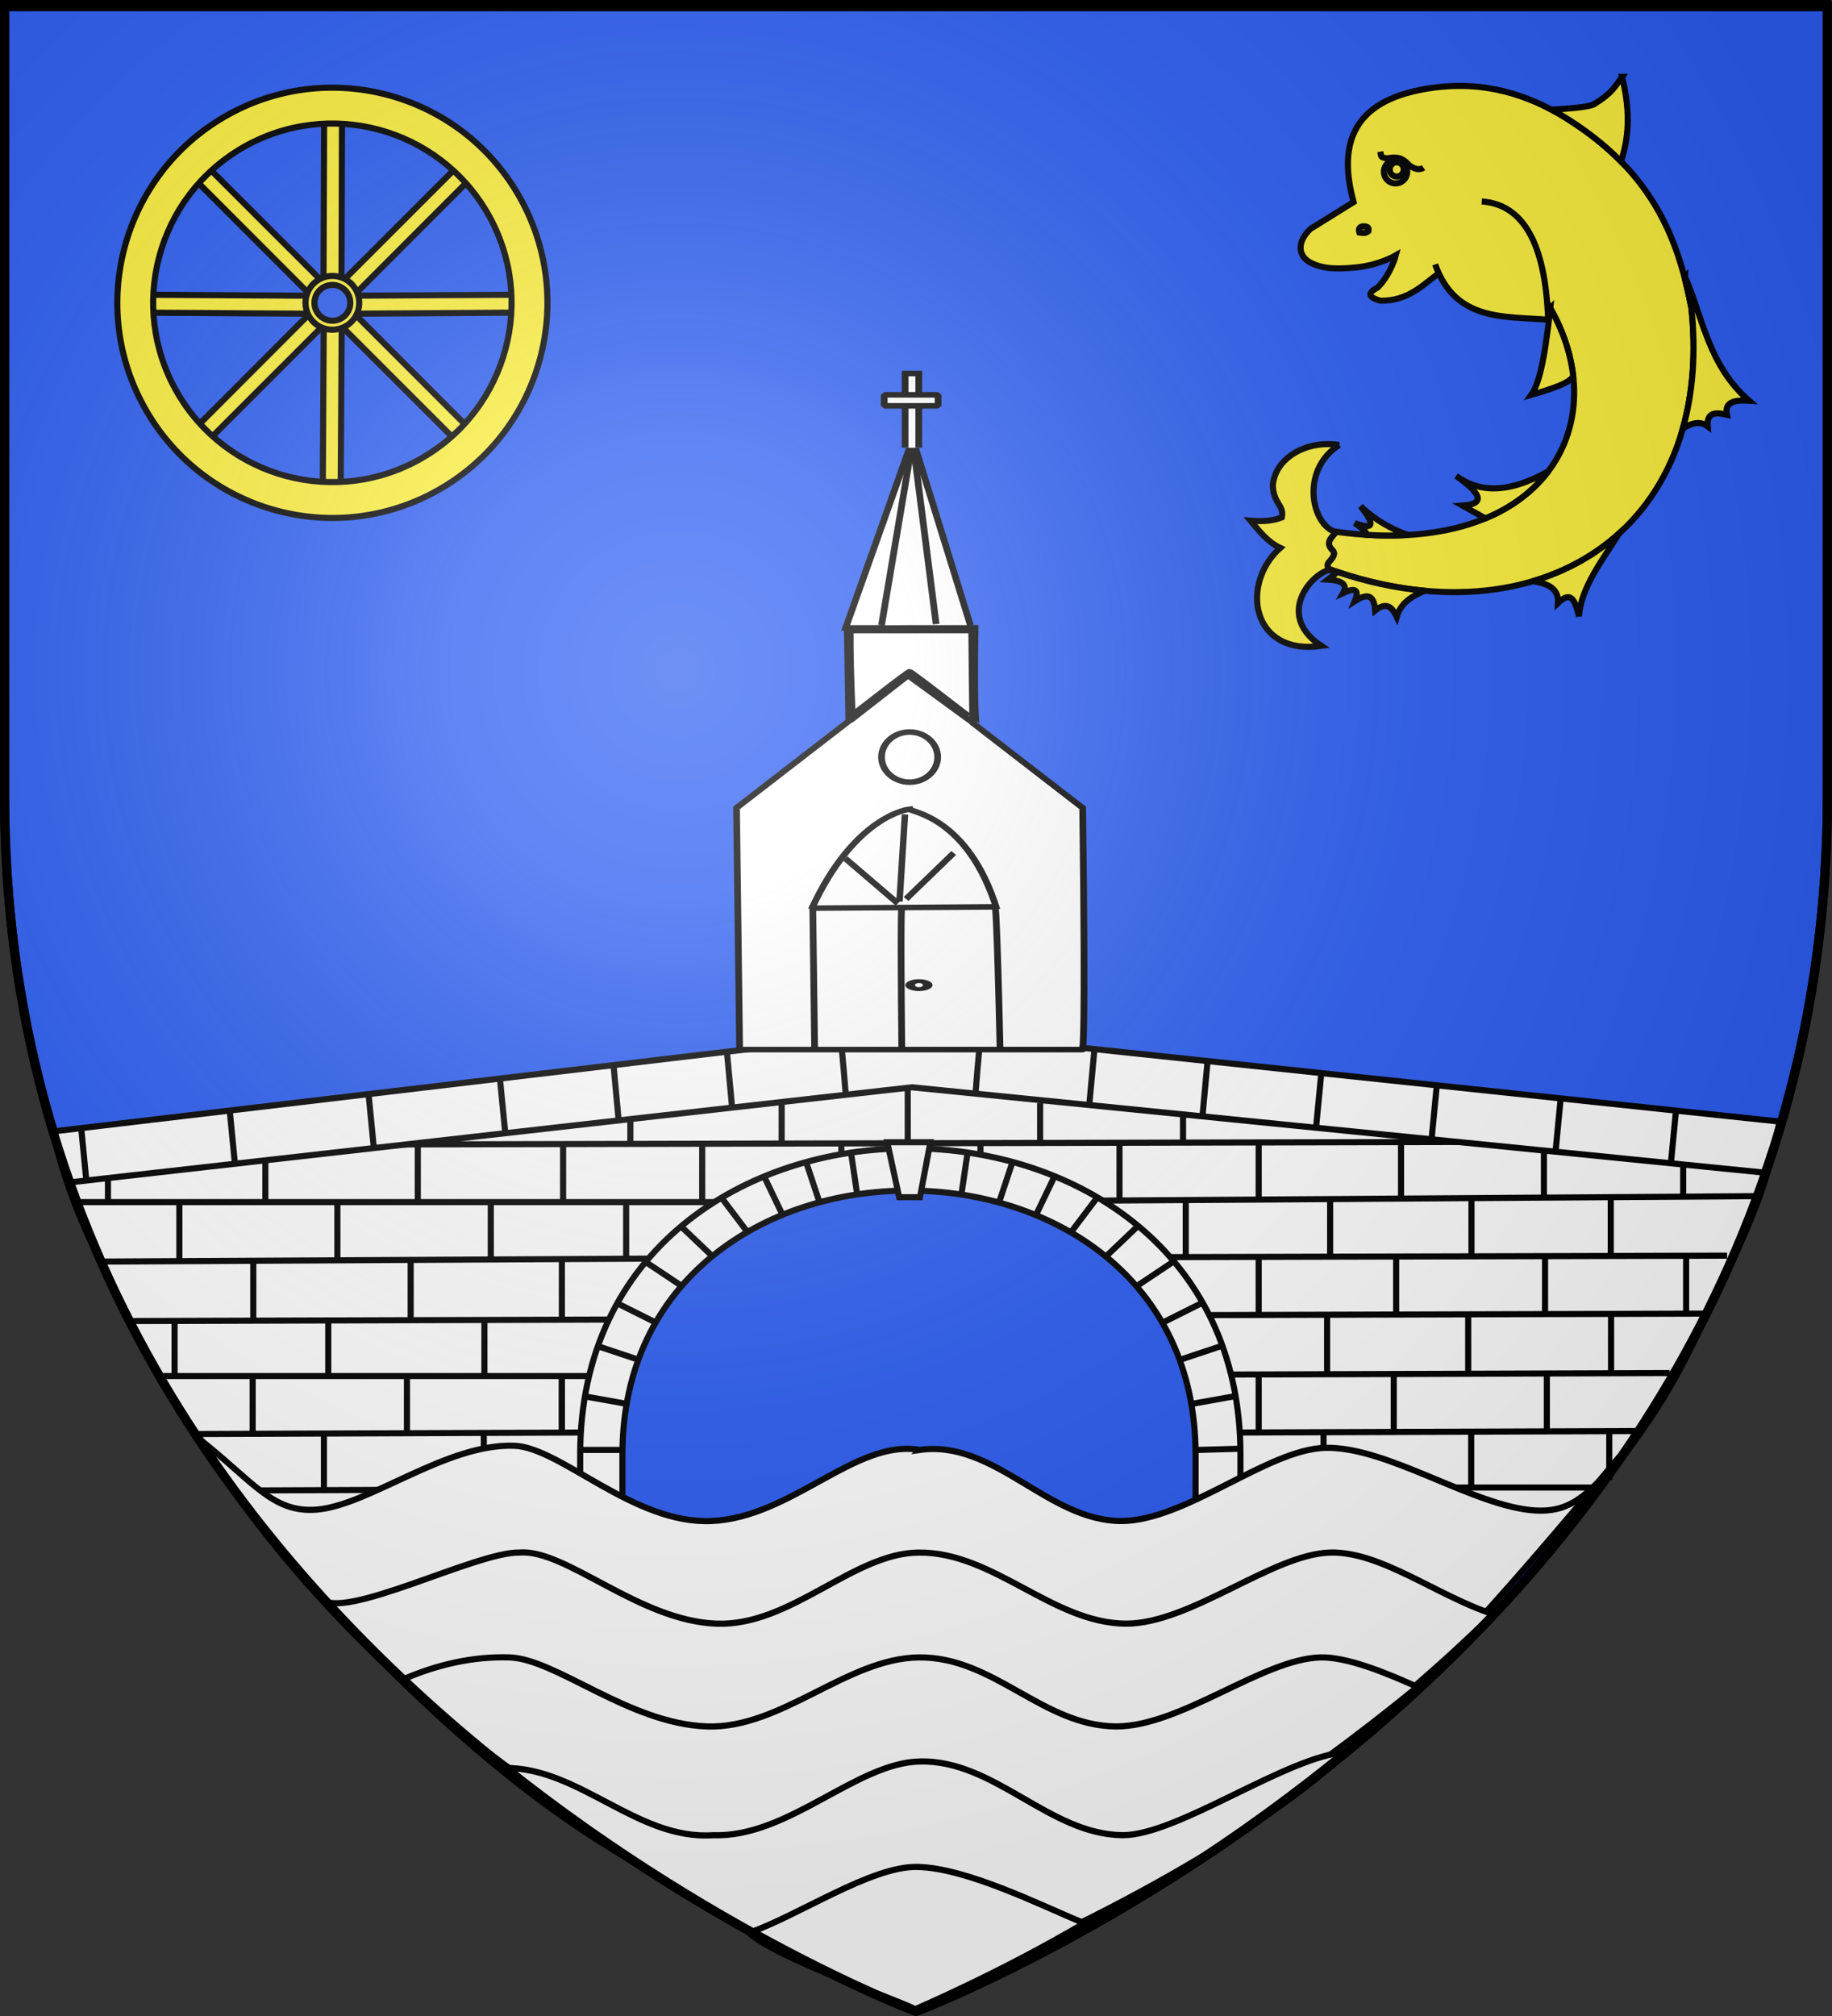 <?xml version="1.0" encoding="UTF-8" standalone="no"?>
<svg
   xmlns:dc="http://purl.org/dc/elements/1.1/"
   xmlns:cc="http://creativecommons.org/ns#"
   xmlns:rdf="http://www.w3.org/1999/02/22-rdf-syntax-ns#"
   xmlns:svg="http://www.w3.org/2000/svg"
   xmlns="http://www.w3.org/2000/svg"
   xmlns:xlink="http://www.w3.org/1999/xlink"
   xmlns:sodipodi="http://sodipodi.sourceforge.net/DTD/sodipodi-0.dtd"
   xmlns:inkscape="http://www.inkscape.org/namespaces/inkscape"
   height="660"
   width="600"
   version="1.0"
   id="svg2"
   sodipodi:version="0.32"
   inkscape:version="0.48.0 r9654"
   sodipodi:docname="Blason_ville_fr_Saurier_(Puy-de-Dôme).svg"
   inkscape:export-filename="/Users/olivier/Desktop/Blason Rouge/Blason_Vide_3D.png"
   inkscape:export-xdpi="144"
   inkscape:export-ydpi="144"
   inkscape:output_extension="org.inkscape.output.svg.inkscape">
  <rect width="100%" height="100%" fill="#333333" stroke="none"/>
  <sodipodi:namedview
     inkscape:window-height="1014"
     inkscape:window-width="1920"
     inkscape:pageshadow="2"
     inkscape:pageopacity="1"
     guidetolerance="10.0"
     gridtolerance="10.0"
     objecttolerance="10.0"
     borderopacity="1.0"
     bordercolor="#666666"
     pagecolor="#ffffff"
     id="base"
     showgrid="false"
     height="660px"
     inkscape:zoom="1.2318182"
     inkscape:cx="300"
     inkscape:cy="330"
     inkscape:window-x="-4"
     inkscape:window-y="-4"
     inkscape:current-layer="layer3"
     inkscape:window-maximized="1" />
  <desc
     id="desc4">Flag of Canton of Valais (Wallis)</desc>
  <defs
     id="defs6">
    <inkscape:perspective
       sodipodi:type="inkscape:persp3d"
       inkscape:vp_x="0 : 330 : 1"
       inkscape:vp_y="0 : 1000 : 0"
       inkscape:vp_z="600 : 330 : 1"
       inkscape:persp3d-origin="300 : 220 : 1"
       id="perspective2491" />
    <linearGradient
       id="linearGradient2893">
      <stop
         style="stop-color:white;stop-opacity:0.314;"
         offset="0"
         id="stop2895" />
      <stop
         id="stop2897"
         offset="0.19"
         style="stop-color:white;stop-opacity:0.251;" />
      <stop
         style="stop-color:#6b6b6b;stop-opacity:0.125;"
         offset="0.6"
         id="stop2901" />
      <stop
         style="stop-color:black;stop-opacity:0.125;"
         offset="1"
         id="stop2899" />
    </linearGradient>
    <linearGradient
       id="linearGradient2885">
      <stop
         id="stop2887"
         offset="0"
         style="stop-color:white;stop-opacity:1;" />
      <stop
         style="stop-color:white;stop-opacity:1;"
         offset="0.229"
         id="stop2891" />
      <stop
         id="stop2889"
         offset="1"
         style="stop-color:black;stop-opacity:1;" />
    </linearGradient>
    <linearGradient
       id="linearGradient2955">
      <stop
         id="stop2867"
         offset="0"
         style="stop-color:#fd0000;stop-opacity:1;" />
      <stop
         style="stop-color:#e77275;stop-opacity:0.659;"
         offset="0.5"
         id="stop2873" />
      <stop
         style="stop-color:black;stop-opacity:0.323;"
         offset="1"
         id="stop2959" />
    </linearGradient>
    <radialGradient
       inkscape:collect="always"
       xlink:href="#linearGradient2955"
       id="radialGradient2961"
       cx="225.524"
       cy="218.901"
       fx="225.524"
       fy="218.901"
       r="300"
       gradientTransform="matrix(-4.167939e-4,2.183,-1.884,-3.599562e-4,615.597,-289.121)"
       gradientUnits="userSpaceOnUse" />
    <polygon
       id="star"
       transform="scale(53,53)"
       points="0,-1 0.588,0.809 -0.951,-0.309 0.951,-0.309 -0.588,0.809 0,-1 " />
    <clipPath
       id="clip">
      <path
         d="M 0,-200 L 0,600 L 300,600 L 300,-200 L 0,-200 z "
         id="path10" />
    </clipPath>
    <radialGradient
       inkscape:collect="always"
       xlink:href="#linearGradient2955"
       id="radialGradient1911"
       gradientUnits="userSpaceOnUse"
       gradientTransform="matrix(-4.167939e-4,2.183,-1.884,-3.599562e-4,615.597,-289.121)"
       cx="225.524"
       cy="218.901"
       fx="225.524"
       fy="218.901"
       r="300" />
    <radialGradient
       inkscape:collect="always"
       xlink:href="#linearGradient2955"
       id="radialGradient2865"
       gradientUnits="userSpaceOnUse"
       gradientTransform="matrix(0,1.749,-1.593,-1.049767e-7,551.788,-191.29)"
       cx="225.524"
       cy="218.901"
       fx="225.524"
       fy="218.901"
       r="300" />
    <radialGradient
       inkscape:collect="always"
       xlink:href="#linearGradient2955"
       id="radialGradient2871"
       gradientUnits="userSpaceOnUse"
       gradientTransform="matrix(0,1.386,-1.323,-5.741131e-8,-158.082,-109.541)"
       cx="225.524"
       cy="218.901"
       fx="225.524"
       fy="218.901"
       r="300" />
    <radialGradient
       inkscape:collect="always"
       xlink:href="#linearGradient2893"
       id="radialGradient3163"
       gradientUnits="userSpaceOnUse"
       gradientTransform="matrix(1.353,0,0,1.349,-77.629,-85.747)"
       cx="221.445"
       cy="226.331"
       fx="221.445"
       fy="226.331"
       r="300" />
    <inkscape:perspective
       id="perspective2969"
       inkscape:persp3d-origin="372.04724 : 350.78739 : 1"
       inkscape:vp_z="744.09448 : 526.18109 : 1"
       inkscape:vp_y="0 : 1000 : 0"
       inkscape:vp_x="0 : 526.18109 : 1"
       sodipodi:type="inkscape:persp3d" />
    <radialGradient
       r="300"
       fy="226.331"
       fx="221.445"
       cy="226.331"
       cx="221.445"
       gradientTransform="matrix(1.353,0,0,1.345,814.085,-131.82)"
       gradientUnits="userSpaceOnUse"
       id="radialGradient2808"
       xlink:href="#linearGradient2893-8"
       inkscape:collect="always" />
    <radialGradient
       r="300"
       fy="226.331"
       fx="221.445"
       cy="226.331"
       cx="221.445"
       gradientTransform="matrix(1.353,0,0,1.345,815.585,-133.32)"
       gradientUnits="userSpaceOnUse"
       id="radialGradient2805"
       xlink:href="#linearGradient2893-8"
       inkscape:collect="always" />
    <inkscape:perspective
       sodipodi:type="inkscape:persp3d"
       inkscape:vp_x="0 : 330 : 1"
       inkscape:vp_y="0 : 1000 : 0"
       inkscape:vp_z="600 : 330 : 1"
       inkscape:persp3d-origin="300 : 220 : 1"
       id="perspective92" />
    <linearGradient
       id="linearGradient6146">
      <stop
         style="stop-color:white;stop-opacity:0.314;"
         offset="0"
         id="stop6148" />
      <stop
         id="stop6150"
         offset="0.19"
         style="stop-color:white;stop-opacity:0.251;" />
      <stop
         style="stop-color:#6b6b6b;stop-opacity:0.125;"
         offset="0.6"
         id="stop6152" />
      <stop
         style="stop-color:black;stop-opacity:0.125;"
         offset="1"
         id="stop6154" />
    </linearGradient>
    <radialGradient
       inkscape:collect="always"
       xlink:href="#linearGradient2893-8"
       id="radialGradient6156"
       gradientUnits="userSpaceOnUse"
       gradientTransform="matrix(1.353,0,0,1.349,-77.629,-85.747)"
       cx="221.445"
       cy="226.331"
       fx="221.445"
       fy="226.331"
       r="300" />
    <radialGradient
       r="300"
       fy="218.901"
       fx="225.524"
       cy="218.901"
       cx="225.524"
       gradientTransform="matrix(0,1.386,-1.323,-5.741131e-8,-158.082,-109.541)"
       gradientUnits="userSpaceOnUse"
       id="radialGradient6158"
       xlink:href="#linearGradient2955-6"
       inkscape:collect="always" />
    <radialGradient
       r="300"
       fy="218.901"
       fx="225.524"
       cy="218.901"
       cx="225.524"
       gradientTransform="matrix(0,1.749,-1.593,-1.049767e-7,551.788,-191.29)"
       gradientUnits="userSpaceOnUse"
       id="radialGradient6160"
       xlink:href="#linearGradient2955-6"
       inkscape:collect="always" />
    <radialGradient
       r="300"
       fy="218.901"
       fx="225.524"
       cy="218.901"
       cx="225.524"
       gradientTransform="matrix(-4.167939e-4,2.183,-1.884,-3.599562e-4,615.597,-289.121)"
       gradientUnits="userSpaceOnUse"
       id="radialGradient6162"
       xlink:href="#linearGradient2955-6"
       inkscape:collect="always" />
    <clipPath
       id="clipPath6164">
      <path
         id="path6166"
         d="M 0,-200 L 0,600 L 300,600 L 300,-200 L 0,-200 z " />
    </clipPath>
    <polygon
       points="0,-1 0.588,0.809 -0.951,-0.309 0.951,-0.309 -0.588,0.809 0,-1 "
       transform="scale(53,53)"
       id="polygon6168" />
    <radialGradient
       gradientUnits="userSpaceOnUse"
       gradientTransform="matrix(-4.167939e-4,2.183,-1.884,-3.599562e-4,615.597,-289.121)"
       r="300"
       fy="218.901"
       fx="225.524"
       cy="218.901"
       cx="225.524"
       id="radialGradient6170"
       xlink:href="#linearGradient2955-6"
       inkscape:collect="always" />
    <linearGradient
       id="linearGradient6172">
      <stop
         style="stop-color:#fd0000;stop-opacity:1;"
         offset="0"
         id="stop6174" />
      <stop
         id="stop6176"
         offset="0.5"
         style="stop-color:#e77275;stop-opacity:0.659;" />
      <stop
         id="stop6178"
         offset="1"
         style="stop-color:black;stop-opacity:0.323;" />
    </linearGradient>
    <linearGradient
       id="linearGradient6180">
      <stop
         style="stop-color:white;stop-opacity:1;"
         offset="0"
         id="stop6182" />
      <stop
         id="stop6184"
         offset="0.229"
         style="stop-color:white;stop-opacity:1;" />
      <stop
         style="stop-color:black;stop-opacity:1;"
         offset="1"
         id="stop6186" />
    </linearGradient>
    <linearGradient
       id="linearGradient3338">
      <stop
         id="stop3340"
         offset="0"
         style="stop-color:white;stop-opacity:0.314;" />
      <stop
         style="stop-color:white;stop-opacity:0.251;"
         offset="0.19"
         id="stop3342" />
      <stop
         id="stop3344"
         offset="0.6"
         style="stop-color:#6b6b6b;stop-opacity:0.125;" />
      <stop
         id="stop3346"
         offset="1"
         style="stop-color:black;stop-opacity:0.125;" />
    </linearGradient>
    <inkscape:perspective
       id="perspective6193"
       inkscape:persp3d-origin="300 : 219.80208 : 1"
       inkscape:vp_z="600 : 329.70312 : 1"
       inkscape:vp_y="0 : 1000 : 0"
       inkscape:vp_x="0 : 329.70312 : 1"
       sodipodi:type="inkscape:persp3d" />
    <inkscape:perspective
       sodipodi:type="inkscape:persp3d"
       inkscape:vp_x="0 : 330 : 1"
       inkscape:vp_y="0 : 1000 : 0"
       inkscape:vp_z="600 : 330 : 1"
       inkscape:persp3d-origin="300 : 220 : 1"
       id="perspective85" />
    <linearGradient
       id="linearGradient5986">
      <stop
         style="stop-color:#ffffff;stop-opacity:0.314"
         offset="0"
         id="stop5988" />
      <stop
         style="stop-color:#ffffff;stop-opacity:0.251"
         offset="0.19"
         id="stop5990" />
      <stop
         style="stop-color:#6b6b6b;stop-opacity:0.125"
         offset="0.6"
         id="stop5992" />
      <stop
         style="stop-color:#000000;stop-opacity:0.125"
         offset="1"
         id="stop5994" />
    </linearGradient>
    <linearGradient
       id="linearGradient5996">
      <stop
         style="stop-color:#ffffff;stop-opacity:1"
         offset="0"
         id="stop5998" />
      <stop
         style="stop-color:#ffffff;stop-opacity:1"
         offset="0.229"
         id="stop6000" />
      <stop
         style="stop-color:#000000;stop-opacity:1"
         offset="1"
         id="stop6002" />
    </linearGradient>
    <linearGradient
       id="linearGradient6004">
      <stop
         style="stop-color:#fd0000;stop-opacity:1"
         offset="0"
         id="stop6006" />
      <stop
         style="stop-color:#e77275;stop-opacity:0.659"
         offset="0.5"
         id="stop6008" />
      <stop
         style="stop-color:#000000;stop-opacity:0.323"
         offset="1"
         id="stop6010" />
    </linearGradient>
    <radialGradient
       cx="225.524"
       cy="218.901"
       r="300"
       fx="225.524"
       fy="218.901"
       id="radialGradient6012"
       xlink:href="#linearGradient2955-6"
       gradientUnits="userSpaceOnUse"
       gradientTransform="matrix(-4.167939e-4,2.183,-1.884,-3.599562e-4,615.597,-289.121)" />
    <polygon
       points="0,-1 0.588,0.809 -0.951,-0.309 0.951,-0.309 -0.588,0.809 0,-1 "
       transform="scale(53,53)"
       id="polygon6014" />
    <clipPath
       id="clipPath6016">
      <path
         d="M 0,-200 L 0,600 L 300,600 L 300,-200 L 0,-200 z "
         id="path6018" />
    </clipPath>
    <radialGradient
       cx="225.524"
       cy="218.901"
       r="300"
       fx="225.524"
       fy="218.901"
       id="radialGradient6020"
       xlink:href="#linearGradient2955-6"
       gradientUnits="userSpaceOnUse"
       gradientTransform="matrix(-4.167939e-4,2.183,-1.884,-3.599562e-4,615.597,-289.121)" />
    <radialGradient
       cx="225.524"
       cy="218.901"
       r="300"
       fx="225.524"
       fy="218.901"
       id="radialGradient6022"
       xlink:href="#linearGradient2955-6"
       gradientUnits="userSpaceOnUse"
       gradientTransform="matrix(0,1.749,-1.593,-1.049767e-7,551.788,-191.29)" />
    <radialGradient
       cx="225.524"
       cy="218.901"
       r="300"
       fx="225.524"
       fy="218.901"
       id="radialGradient6024"
       xlink:href="#linearGradient2955-6"
       gradientUnits="userSpaceOnUse"
       gradientTransform="matrix(0,1.386,-1.323,-5.741131e-8,-158.082,-109.541)" />
    <radialGradient
       cx="221.445"
       cy="226.331"
       r="300"
       fx="221.445"
       fy="226.331"
       id="radialGradient6026"
       xlink:href="#linearGradient2893-8"
       gradientUnits="userSpaceOnUse"
       gradientTransform="matrix(1.353,0,0,1.349,-77.629,-85.747)" />
    <inkscape:perspective
       sodipodi:type="inkscape:persp3d"
       inkscape:vp_x="0 : 330 : 1"
       inkscape:vp_y="0 : 1000 : 0"
       inkscape:vp_z="600 : 330 : 1"
       inkscape:persp3d-origin="300 : 220 : 1"
       id="perspective95" />
    <linearGradient
       id="linearGradient4601">
      <stop
         style="stop-color:white;stop-opacity:0.314;"
         offset="0"
         id="stop4603" />
      <stop
         id="stop4605"
         offset="0.19"
         style="stop-color:white;stop-opacity:0.251;" />
      <stop
         style="stop-color:#6b6b6b;stop-opacity:0.125;"
         offset="0.6"
         id="stop4607" />
      <stop
         style="stop-color:black;stop-opacity:0.125;"
         offset="1"
         id="stop4609" />
    </linearGradient>
    <radialGradient
       inkscape:collect="always"
       xlink:href="#linearGradient2893-8"
       id="radialGradient4611"
       gradientUnits="userSpaceOnUse"
       gradientTransform="matrix(1.353,0,0,1.349,-77.629,-85.747)"
       cx="221.445"
       cy="226.331"
       fx="221.445"
       fy="226.331"
       r="300" />
    <radialGradient
       r="73.516"
       fy="112.17"
       fx="154.772"
       cy="112.17"
       cx="154.772"
       gradientTransform="matrix(-0.115,-0.826,1.629,-0.226,199.173,268.13)"
       gradientUnits="userSpaceOnUse"
       id="radialGradient9179"
       xlink:href="#linearGradient8173"
       inkscape:collect="always" />
    <radialGradient
       r="60.547"
       fy="70.816"
       fx="49.017"
       cy="70.816"
       cx="49.017"
       gradientTransform="matrix(1.651,0.376,-0.145,0.637,178.829,27.442)"
       gradientUnits="userSpaceOnUse"
       id="radialGradient9177"
       xlink:href="#linearGradient9154"
       inkscape:collect="always" />
    <radialGradient
       gradientUnits="userSpaceOnUse"
       gradientTransform="matrix(1.651,0.376,-0.145,0.637,178.829,27.442)"
       r="60.547"
       fy="70.816"
       fx="49.017"
       cy="70.816"
       cx="49.017"
       id="radialGradient9160"
       xlink:href="#linearGradient9154"
       inkscape:collect="always" />
    <radialGradient
       gradientUnits="userSpaceOnUse"
       gradientTransform="matrix(-0.115,-0.826,1.629,-0.226,199.173,268.13)"
       r="73.516"
       fy="112.17"
       fx="154.772"
       cy="112.17"
       cx="154.772"
       id="radialGradient8179"
       xlink:href="#linearGradient8173"
       inkscape:collect="always" />
    <radialGradient
       r="300"
       fy="226.331"
       fx="221.445"
       cy="226.331"
       cx="221.445"
       gradientTransform="matrix(1.353,0,0,1.349,174.466,-82.246)"
       gradientUnits="userSpaceOnUse"
       id="radialGradient2186"
       xlink:href="#linearGradient2893-8"
       inkscape:collect="always" />
    <radialGradient
       gradientTransform="matrix(1.353,0,0,1.349,-77.629,-85.747)"
       gradientUnits="userSpaceOnUse"
       xlink:href="#linearGradient2893-8"
       id="radialGradient25644"
       fy="226.331"
       fx="221.445"
       r="300"
       cy="226.331"
       cx="221.445" />
    <linearGradient
       id="linearGradient25634">
      <stop
         id="stop25636"
         offset="0"
         style="stop-color:#ffffff;stop-opacity:0.314" />
      <stop
         id="stop25638"
         offset="0.19"
         style="stop-color:#ffffff;stop-opacity:0.251" />
      <stop
         id="stop25640"
         offset="0.6"
         style="stop-color:#6b6b6b;stop-opacity:0.125" />
      <stop
         id="stop25642"
         offset="1"
         style="stop-color:#000000;stop-opacity:0.125" />
    </linearGradient>
    <linearGradient
       id="linearGradient6210">
      <stop
         style="stop-color:#1e1e1e;stop-opacity:0.588;"
         offset="0"
         id="stop6212" />
      <stop
         style="stop-color:#ffffff;stop-opacity:0.251"
         offset="0.19"
         id="stop6214" />
      <stop
         style="stop-color:#6b6b6b;stop-opacity:0.125"
         offset="0.6"
         id="stop6216" />
      <stop
         style="stop-color:#000000;stop-opacity:0.404"
         offset="1"
         id="stop6218" />
    </linearGradient>
    <linearGradient
       id="linearGradient8173"
       inkscape:collect="always">
      <stop
         id="stop8175"
         offset="0"
         style="stop-color:#000000;stop-opacity:1;" />
      <stop
         id="stop8177"
         offset="1"
         style="stop-color:#000000;stop-opacity:0;" />
    </linearGradient>
    <linearGradient
       id="linearGradient9154"
       inkscape:collect="always">
      <stop
         id="stop9156"
         offset="0"
         style="stop-color:#000000;stop-opacity:1;" />
      <stop
         id="stop9158"
         offset="1"
         style="stop-color:#000000;stop-opacity:0;" />
    </linearGradient>
    <radialGradient
       inkscape:collect="always"
       xlink:href="#linearGradient9154"
       id="radialGradient25701"
       gradientUnits="userSpaceOnUse"
       gradientTransform="matrix(1.651,0.376,-0.145,0.637,178.829,27.442)"
       cx="49.017"
       cy="70.816"
       fx="49.017"
       fy="70.816"
       r="60.547" />
    <radialGradient
       inkscape:collect="always"
       xlink:href="#linearGradient8173"
       id="radialGradient25703"
       gradientUnits="userSpaceOnUse"
       gradientTransform="matrix(-0.115,-0.826,1.629,-0.226,199.173,268.13)"
       cx="154.772"
       cy="112.17"
       fx="154.772"
       fy="112.17"
       r="73.516" />
    <radialGradient
       r="300"
       fy="218.901"
       fx="225.524"
       cy="218.901"
       cx="225.524"
       gradientTransform="matrix(0,1.386,-1.323,-5.741131e-8,-158.082,-109.541)"
       gradientUnits="userSpaceOnUse"
       id="radialGradient4637"
       xlink:href="#linearGradient2955-6"
       inkscape:collect="always" />
    <radialGradient
       r="300"
       fy="218.901"
       fx="225.524"
       cy="218.901"
       cx="225.524"
       gradientTransform="matrix(0,1.749,-1.593,-1.049767e-7,551.788,-191.29)"
       gradientUnits="userSpaceOnUse"
       id="radialGradient4639"
       xlink:href="#linearGradient2955-6"
       inkscape:collect="always" />
    <radialGradient
       r="300"
       fy="218.901"
       fx="225.524"
       cy="218.901"
       cx="225.524"
       gradientTransform="matrix(-4.167939e-4,2.183,-1.884,-3.599562e-4,615.597,-289.121)"
       gradientUnits="userSpaceOnUse"
       id="radialGradient4641"
       xlink:href="#linearGradient2955-6"
       inkscape:collect="always" />
    <clipPath
       id="clipPath4643">
      <path
         id="path4645"
         d="M 0,-200 L 0,600 L 300,600 L 300,-200 L 0,-200 z " />
    </clipPath>
    <polygon
       points="0,-1 0.588,0.809 -0.951,-0.309 0.951,-0.309 -0.588,0.809 0,-1 "
       transform="scale(53,53)"
       id="polygon4647" />
    <radialGradient
       gradientUnits="userSpaceOnUse"
       gradientTransform="matrix(-4.167939e-4,2.183,-1.884,-3.599562e-4,615.597,-289.121)"
       r="300"
       fy="218.901"
       fx="225.524"
       cy="218.901"
       cx="225.524"
       id="radialGradient4649"
       xlink:href="#linearGradient2955-6"
       inkscape:collect="always" />
    <linearGradient
       id="linearGradient4651">
      <stop
         style="stop-color:#fd0000;stop-opacity:1;"
         offset="0"
         id="stop4653" />
      <stop
         id="stop4655"
         offset="0.5"
         style="stop-color:#e77275;stop-opacity:0.659;" />
      <stop
         id="stop4657"
         offset="1"
         style="stop-color:black;stop-opacity:0.323;" />
    </linearGradient>
    <linearGradient
       id="linearGradient4659">
      <stop
         style="stop-color:white;stop-opacity:1;"
         offset="0"
         id="stop4661" />
      <stop
         id="stop4663"
         offset="0.229"
         style="stop-color:white;stop-opacity:1;" />
      <stop
         style="stop-color:black;stop-opacity:1;"
         offset="1"
         id="stop4665" />
    </linearGradient>
    <linearGradient
       id="linearGradient25791">
      <stop
         id="stop25793"
         offset="0"
         style="stop-color:white;stop-opacity:0.314;" />
      <stop
         style="stop-color:white;stop-opacity:0.251;"
         offset="0.19"
         id="stop25795" />
      <stop
         id="stop25797"
         offset="0.6"
         style="stop-color:#6b6b6b;stop-opacity:0.125;" />
      <stop
         id="stop25799"
         offset="1"
         style="stop-color:black;stop-opacity:0.125;" />
    </linearGradient>
    <radialGradient
       inkscape:collect="always"
       xlink:href="#linearGradient9154"
       id="radialGradient2484"
       gradientUnits="userSpaceOnUse"
       gradientTransform="matrix(1.651,0.376,-0.145,0.637,178.829,27.442)"
       cx="49.017"
       cy="70.816"
       fx="49.017"
       fy="70.816"
       r="60.547" />
    <radialGradient
       inkscape:collect="always"
       xlink:href="#linearGradient8173"
       id="radialGradient2486"
       gradientUnits="userSpaceOnUse"
       gradientTransform="matrix(-0.115,-0.826,1.629,-0.226,199.173,268.13)"
       cx="154.772"
       cy="112.17"
       fx="154.772"
       fy="112.17"
       r="73.516" />
    <radialGradient
       inkscape:collect="always"
       xlink:href="#linearGradient9154"
       id="radialGradient2504"
       gradientUnits="userSpaceOnUse"
       gradientTransform="matrix(1.651,0.376,-0.145,0.637,178.829,27.442)"
       cx="49.017"
       cy="70.816"
       fx="49.017"
       fy="70.816"
       r="60.547" />
    <radialGradient
       inkscape:collect="always"
       xlink:href="#linearGradient8173"
       id="radialGradient2506"
       gradientUnits="userSpaceOnUse"
       gradientTransform="matrix(-0.115,-0.826,1.629,-0.226,199.173,268.13)"
       cx="154.772"
       cy="112.17"
       fx="154.772"
       fy="112.17"
       r="73.516" />
    <radialGradient
       inkscape:collect="always"
       xlink:href="#linearGradient9154"
       id="radialGradient2524"
       gradientUnits="userSpaceOnUse"
       gradientTransform="matrix(1.651,0.376,-0.145,0.637,178.829,27.442)"
       cx="49.017"
       cy="70.816"
       fx="49.017"
       fy="70.816"
       r="60.547" />
    <radialGradient
       inkscape:collect="always"
       xlink:href="#linearGradient8173"
       id="radialGradient2526"
       gradientUnits="userSpaceOnUse"
       gradientTransform="matrix(-0.115,-0.826,1.629,-0.226,199.173,268.13)"
       cx="154.772"
       cy="112.17"
       fx="154.772"
       fy="112.17"
       r="73.516" />
    <inkscape:perspective
       sodipodi:type="inkscape:persp3d"
       inkscape:vp_x="0 : 329.70312 : 1"
       inkscape:vp_y="0 : 1000 : 0"
       inkscape:vp_z="600 : 329.70312 : 1"
       inkscape:persp3d-origin="300 : 219.80208 : 1"
       id="perspective32" />
    <linearGradient
       id="linearGradient2529">
      <stop
         style="stop-color:white;stop-opacity:0.314;"
         offset="0"
         id="stop2531" />
      <stop
         id="stop2533"
         offset="0.19"
         style="stop-color:white;stop-opacity:0.251;" />
      <stop
         style="stop-color:#6b6b6b;stop-opacity:0.125;"
         offset="0.6"
         id="stop2535" />
      <stop
         style="stop-color:black;stop-opacity:0.125;"
         offset="1"
         id="stop2537" />
    </linearGradient>
    <linearGradient
       id="linearGradient2885-3">
      <stop
         id="stop2887-2"
         offset="0"
         style="stop-color:white;stop-opacity:1;" />
      <stop
         style="stop-color:white;stop-opacity:1;"
         offset="0.229"
         id="stop2891-2" />
      <stop
         id="stop2889-1"
         offset="1"
         style="stop-color:black;stop-opacity:1;" />
    </linearGradient>
    <linearGradient
       id="linearGradient2955-6">
      <stop
         id="stop2867-1"
         offset="0"
         style="stop-color:#fd0000;stop-opacity:1;" />
      <stop
         style="stop-color:#e77275;stop-opacity:0.659;"
         offset="0.5"
         id="stop2873-4" />
      <stop
         style="stop-color:black;stop-opacity:0.323;"
         offset="1"
         id="stop2959-2" />
    </linearGradient>
    <radialGradient
       inkscape:collect="always"
       xlink:href="#linearGradient2955-6"
       id="radialGradient2961-7"
       cx="225.524"
       cy="218.901"
       fx="225.524"
       fy="218.901"
       r="300"
       gradientTransform="matrix(-4.167939e-4,2.183,-1.884,-3.599562e-4,615.597,-289.121)"
       gradientUnits="userSpaceOnUse" />
    <polygon
       id="star-2"
       transform="scale(53,53)"
       points="0,-1 0.588,0.809 -0.951,-0.309 0.951,-0.309 -0.588,0.809 0,-1 " />
    <clipPath
       id="clip-1">
      <path
         d="M 0,-200 L 0,600 L 300,600 L 300,-200 L 0,-200 z "
         id="path10-5" />
    </clipPath>
    <radialGradient
       inkscape:collect="always"
       xlink:href="#linearGradient2955-6"
       id="radialGradient1911-1"
       gradientUnits="userSpaceOnUse"
       gradientTransform="matrix(-4.167939e-4,2.183,-1.884,-3.599562e-4,615.597,-289.121)"
       cx="225.524"
       cy="218.901"
       fx="225.524"
       fy="218.901"
       r="300" />
    <radialGradient
       inkscape:collect="always"
       xlink:href="#linearGradient2955-6"
       id="radialGradient2865-7"
       gradientUnits="userSpaceOnUse"
       gradientTransform="matrix(0,1.749,-1.593,-1.049767e-7,551.788,-191.29)"
       cx="225.524"
       cy="218.901"
       fx="225.524"
       fy="218.901"
       r="300" />
    <radialGradient
       inkscape:collect="always"
       xlink:href="#linearGradient2955-6"
       id="radialGradient2871-1"
       gradientUnits="userSpaceOnUse"
       gradientTransform="matrix(0,1.386,-1.323,-5.741131e-8,-158.082,-109.541)"
       cx="225.524"
       cy="218.901"
       fx="225.524"
       fy="218.901"
       r="300" />
    <radialGradient
       gradientTransform="matrix(1.353,0,0,1.345,815.585,-133.32)"
       gradientUnits="userSpaceOnUse"
       xlink:href="#linearGradient2893-8"
       id="radialGradient3163-5"
       fy="226.331"
       fx="221.445"
       r="300"
       cy="226.331"
       cx="221.445" />
    <linearGradient
       id="linearGradient2893-8">
      <stop
         offset="0"
         style="stop-color:#ffffff;stop-opacity:0.314"
         id="stop2895-8" />
      <stop
         offset="0.19"
         style="stop-color:#ffffff;stop-opacity:0.251"
         id="stop2897-2" />
      <stop
         offset="0.6"
         style="stop-color:#6b6b6b;stop-opacity:0.125"
         id="stop2901-4" />
      <stop
         offset="1"
         style="stop-color:#000000;stop-opacity:0.125"
         id="stop2899-5" />
    </linearGradient>
    <inkscape:perspective
       id="perspective49"
       inkscape:persp3d-origin="300 : 220 : 1"
       inkscape:vp_z="600 : 330 : 1"
       inkscape:vp_y="0 : 1000 : 0"
       inkscape:vp_x="0 : 330 : 1"
       sodipodi:type="inkscape:persp3d" />
  </defs>
  <g
     inkscape:groupmode="layer"
     id="layer3"
     inkscape:label="Fond écu"
     style="display:inline">
    <path
       id="path2855"
       style="fill:#2b5df2;fill-opacity:1;fill-rule:evenodd;stroke:#000000;stroke-width:3;stroke-linecap:butt;stroke-linejoin:miter;stroke-miterlimit:4;stroke-opacity:1;stroke-dasharray:none"
       d="m 300,658.5 c 0,0 298.5,-112.436 298.5,-398.182 0,-285.746 0,-258.818 0,-258.818 l -597,0 0,258.818 C 1.5,546.064 300,658.5 300,658.5 z"
       sodipodi:nodetypes="cccccc"
       inkscape:connector-curvature="0" />
    <path
       inkscape:connector-curvature="0"
       sodipodi:nodetypes="ccccccsccccccc"
       style="fill:#ffffff;fill-opacity:1;fill-rule:evenodd;stroke:#000000;stroke-width:2;stroke-linecap:butt;stroke-linejoin:miter;stroke-miterlimit:4;stroke-opacity:1;stroke-dasharray:none;display:inline"
       d="M 300.747,346.041 18.308,374.729 c 6.955,27.336 17.83,42.974 27.015,63.657 14.33,25.927 17.217,28.967 37.275,57.049 l 116.848,-0.203 0.167,-27.025 c 0.506,-56.173 48.698,-83.826 97.53,-84.284 50.382,-0.472 101.444,27.999 101.53,83.934 l -0.198,27.375 119.274,0 c 22.287,-29.126 28.824,-37.734 41.703,-65.858 9.791,-20.876 19.083,-37.884 21.836,-57.15 l -138.769,-9.668 z"
       id="path11575" />
    <path
       inkscape:connector-curvature="0"
       style="fill:#ffffff;fill-opacity:1;stroke:#000000;stroke-width:2;stroke-linecap:butt;stroke-linejoin:miter;stroke-miterlimit:4;stroke-opacity:1;stroke-dasharray:none"
       d="m 19.052,374.925 562.536,-1.318"
       id="path16546"
       sodipodi:nodetypes="cc" />
    <path
       inkscape:connector-curvature="0"
       style="fill:#ffffff;fill-opacity:1;stroke:#000000;stroke-width:2;stroke-linecap:butt;stroke-linejoin:miter;stroke-miterlimit:4;stroke-opacity:1;stroke-dasharray:none"
       d="m 184.424,374.945 0,18.583"
       id="path17450" />
    <path
       inkscape:connector-curvature="0"
       style="fill:#ffffff;fill-opacity:1;stroke:#000000;stroke-width:2;stroke-linecap:butt;stroke-linejoin:miter;stroke-miterlimit:4;stroke-opacity:1;stroke-dasharray:none"
       d="m 184.021,412.597 0,18.583"
       id="path18339" />
    <path
       inkscape:connector-curvature="0"
       style="fill:#ffffff;fill-opacity:1;stroke:#000000;stroke-width:2;stroke-linecap:butt;stroke-linejoin:miter;stroke-miterlimit:4;stroke-opacity:1;stroke-dasharray:none"
       d="m 184.021,451.055 0,18.583"
       id="path18341" />
    <path
       inkscape:connector-curvature="0"
       style="fill:#ffffff;fill-opacity:1;stroke:#000000;stroke-width:2;stroke-linecap:butt;stroke-linejoin:miter;stroke-miterlimit:4;stroke-opacity:1;stroke-dasharray:none"
       d="m 412.233,449.963 0,18.583"
       id="path18343" />
    <path
       inkscape:connector-curvature="0"
       style="fill:#ffffff;fill-opacity:1;stroke:#000000;stroke-width:2;stroke-linecap:butt;stroke-linejoin:miter;stroke-miterlimit:4;stroke-opacity:1;stroke-dasharray:none"
       d="m 412.233,411.22 0,18.583"
       id="path18345" />
    <path
       inkscape:connector-curvature="0"
       style="fill:#ffffff;fill-opacity:1;stroke:#000000;stroke-width:2;stroke-linecap:butt;stroke-linejoin:miter;stroke-miterlimit:4;stroke-opacity:1;stroke-dasharray:none"
       d="m 412.233,373.568 0,18.583"
       id="path18347" />
    <path
       inkscape:connector-curvature="0"
       style="fill:#ffffff;fill-opacity:1;stroke:#000000;stroke-width:2;stroke-linecap:butt;stroke-linejoin:miter;stroke-miterlimit:4;stroke-opacity:1;stroke-dasharray:none"
       d="m 366.647,374.232 0,18.583"
       id="path18349" />
    <path
       inkscape:connector-curvature="0"
       style="fill:#ffffff;fill-opacity:1;stroke:#000000;stroke-width:2;stroke-linecap:butt;stroke-linejoin:miter;stroke-miterlimit:4;stroke-opacity:1;stroke-dasharray:none"
       d="m 229.986,374.256 0,18.583"
       id="path18351" />
    <path
       inkscape:connector-curvature="0"
       style="fill:#ffffff;fill-opacity:1;stroke:#000000;stroke-width:2;stroke-linecap:butt;stroke-linejoin:miter;stroke-miterlimit:4;stroke-opacity:1;stroke-dasharray:none"
       d="m 205.072,393.527 0,18.583"
       id="path18353" />
    <path
       inkscape:connector-curvature="0"
       style="fill:#ffffff;fill-opacity:1;stroke:#000000;stroke-width:2;stroke-linecap:butt;stroke-linejoin:miter;stroke-miterlimit:4;stroke-opacity:1;stroke-dasharray:none"
       d="m 388.341,392.839 0,18.583"
       id="path18355" />
    <path
       inkscape:connector-curvature="0"
       style="fill:#ffffff;fill-opacity:1;stroke:#000000;stroke-width:2;stroke-linecap:butt;stroke-linejoin:miter;stroke-miterlimit:4;stroke-opacity:1;stroke-dasharray:none"
       d="m 435.634,392.269 0,18.583"
       id="path18357" />
    <path
       inkscape:connector-curvature="0"
       id="path18337"
       d="m 160.739,393.527 0,18.583"
       style="fill:#ffffff;fill-opacity:1;stroke:#000000;stroke-width:2;stroke-linecap:butt;stroke-linejoin:miter;stroke-miterlimit:4;stroke-opacity:1;stroke-dasharray:none" />
    <path
       inkscape:connector-curvature="0"
       style="fill:#ffffff;fill-opacity:1;fill-rule:evenodd;stroke:#000000;stroke-width:2;stroke-linecap:butt;stroke-linejoin:miter;stroke-miterlimit:4;stroke-opacity:1;stroke-dasharray:none"
       d="m 42.943,432.485 155.853,-0.487"
       id="path18373"
       sodipodi:nodetypes="cc" />
    <path
       inkscape:connector-curvature="0"
       style="fill:#ffffff;fill-opacity:1;fill-rule:evenodd;stroke:#000000;stroke-width:2;stroke-linecap:butt;stroke-linejoin:miter;stroke-miterlimit:4;stroke-opacity:1;stroke-dasharray:none"
       d="m 52.837,450.492 140.12,0"
       id="path18375"
       sodipodi:nodetypes="cc" />
    <path
       inkscape:connector-curvature="0"
       style="fill:#ffffff;fill-opacity:1;fill-rule:evenodd;stroke:#000000;stroke-width:2;stroke-linecap:butt;stroke-linejoin:miter;stroke-miterlimit:4;stroke-opacity:1;stroke-dasharray:none"
       d="m 63.11,469.472 126.44,-0.487"
       id="path18377"
       sodipodi:nodetypes="cc" />
    <path
       inkscape:connector-curvature="0"
       style="fill:#ffffff;fill-opacity:1;fill-rule:evenodd;stroke:#000000;stroke-width:2;stroke-linecap:butt;stroke-linejoin:miter;stroke-miterlimit:4;stroke-opacity:1;stroke-dasharray:none"
       d="m 76.357,487.965 112.707,-0.487"
       id="path18379"
       sodipodi:nodetypes="cc" />
    <path
       inkscape:connector-curvature="0"
       style="fill:#ffffff;fill-opacity:1;fill-rule:evenodd;stroke:#000000;stroke-width:2;stroke-linecap:butt;stroke-linejoin:miter;stroke-miterlimit:4;stroke-opacity:1;stroke-dasharray:none"
       d="M 32.997,413.019 212.423,412.045"
       id="path18383"
       sodipodi:nodetypes="cc" />
    <path
       inkscape:connector-curvature="0"
       style="fill:#ffffff;fill-opacity:1;fill-rule:evenodd;stroke:#000000;stroke-width:2;stroke-linecap:butt;stroke-linejoin:miter;stroke-miterlimit:4;stroke-opacity:1;stroke-dasharray:none"
       d="m 26.023,393.552 208.299,0"
       id="path18385"
       sodipodi:nodetypes="cc" />
    <path
       inkscape:connector-curvature="0"
       style="fill:#ffffff;fill-opacity:1;fill-rule:evenodd;stroke:#000000;stroke-width:2;stroke-linecap:butt;stroke-linejoin:miter;stroke-miterlimit:4;stroke-opacity:1;stroke-dasharray:none"
       d="m 404.655,486.991 118.113,0"
       id="path18389"
       sodipodi:nodetypes="cc" />
    <path
       inkscape:connector-curvature="0"
       style="fill:#ffffff;fill-opacity:1;fill-rule:evenodd;stroke:#000000;stroke-width:2;stroke-linecap:butt;stroke-linejoin:miter;stroke-miterlimit:4;stroke-opacity:1;stroke-dasharray:none"
       d="M 405.141,468.985 536.015,468.498"
       id="path18391"
       sodipodi:nodetypes="cc" />
    <path
       inkscape:connector-curvature="0"
       style="fill:#ffffff;fill-opacity:1;fill-rule:evenodd;stroke:#000000;stroke-width:2;stroke-linecap:butt;stroke-linejoin:miter;stroke-miterlimit:4;stroke-opacity:1;stroke-dasharray:none"
       d="m 401.735,450.005 145.093,-0.487"
       id="path18393"
       sodipodi:nodetypes="cc" />
    <path
       inkscape:connector-curvature="0"
       style="fill:#ffffff;fill-opacity:1;fill-rule:evenodd;stroke:#000000;stroke-width:2;stroke-linecap:butt;stroke-linejoin:miter;stroke-miterlimit:4;stroke-opacity:1;stroke-dasharray:none"
       d="M 394.922,430.538 557.694,430.052"
       id="path18395"
       sodipodi:nodetypes="cc" />
    <path
       inkscape:connector-curvature="0"
       style="fill:#ffffff;fill-opacity:1;fill-rule:evenodd;stroke:#000000;stroke-width:2;stroke-linecap:butt;stroke-linejoin:miter;stroke-miterlimit:4;stroke-opacity:1;stroke-dasharray:none"
       d="m 381.782,411.559 183.86,-0.487"
       id="path18397"
       sodipodi:nodetypes="cc" />
    <path
       inkscape:connector-curvature="0"
       style="fill:#ffffff;fill-opacity:1;fill-rule:evenodd;stroke:#000000;stroke-width:2;stroke-linecap:butt;stroke-linejoin:miter;stroke-miterlimit:4;stroke-opacity:1;stroke-dasharray:none"
       d="m 359.395,393.065 215.219,-1.46"
       id="path18399"
       sodipodi:nodetypes="cc" />
    <path
       inkscape:connector-curvature="0"
       style="fill:#ffffff;fill-opacity:1;stroke:#000000;stroke-width:2;stroke-linecap:butt;stroke-linejoin:miter;stroke-miterlimit:4;stroke-opacity:1;stroke-dasharray:none"
       d="m 321.11,375.028 0,3.009"
       id="path21943"
       sodipodi:nodetypes="cc" />
    <path
       inkscape:connector-curvature="0"
       id="path21941"
       d="m 275.548,374.542 0,3.009"
       style="fill:#ffffff;fill-opacity:1;stroke:#000000;stroke-width:2;stroke-linecap:butt;stroke-linejoin:miter;stroke-miterlimit:4;stroke-opacity:1;stroke-dasharray:none"
       sodipodi:nodetypes="cc" />
    <path
       style="fill:#ffffff;fill-opacity:1;stroke:#000000;stroke-width:2;stroke-linecap:butt;stroke-linejoin:miter;stroke-miterlimit:4;stroke-opacity:1;stroke-dasharray:none"
       d="m 256.002,359.852 0,13.716"
       id="path18361"
       sodipodi:nodetypes="cc"
       inkscape:connector-curvature="0" />
    <path
       style="fill:#ffffff;fill-opacity:1;stroke:#000000;stroke-width:2;stroke-linecap:butt;stroke-linejoin:miter;stroke-miterlimit:4;stroke-opacity:1;stroke-dasharray:none"
       d="m 340.656,361.111 0,12.743"
       id="path18363"
       sodipodi:nodetypes="cc"
       inkscape:connector-curvature="0" />
    <path
       style="fill:#ffffff;fill-opacity:1;stroke:#000000;stroke-width:2;stroke-linecap:butt;stroke-linejoin:miter;stroke-miterlimit:4;stroke-opacity:1;stroke-dasharray:none"
       d="m 297.297,354.986 0,18.583"
       id="path18365"
       inkscape:connector-curvature="0" />
    <path
       style="fill:#ffffff;fill-opacity:1;stroke:#000000;stroke-width:2;stroke-linecap:butt;stroke-linejoin:miter;stroke-miterlimit:4;stroke-opacity:1;stroke-dasharray:none"
       d="m 206.448,366.38 0,7.876"
       id="path18367"
       sodipodi:nodetypes="cc"
       inkscape:connector-curvature="0" />
    <path
       id="path18359"
       d="m 387.457,365.692 0,7.876"
       style="fill:#ffffff;fill-opacity:1;stroke:#000000;stroke-width:2;stroke-linecap:butt;stroke-linejoin:miter;stroke-miterlimit:4;stroke-opacity:1;stroke-dasharray:none"
       sodipodi:nodetypes="cc"
       inkscape:connector-curvature="0" />
    <path
       inkscape:connector-curvature="0"
       sodipodi:nodetypes="ccssccssc"
       id="path9338"
       d="m 190.018,495.526 13.834,0 0,-19.36 c 0,-115.313 187.714,-115.078 187.714,0 l 0,19.36 14.689,0 0,-19.36 c 0,-133.227 -216.237,-134.066 -216.237,0 l 0,19.36 z"
       style="fill:#ffffff;fill-opacity:1;fill-rule:evenodd;stroke:#000000;stroke-width:2;stroke-linecap:butt;stroke-linejoin:miter;stroke-miterlimit:4;stroke-opacity:1;stroke-dasharray:none;display:inline" />
    <path
       inkscape:connector-curvature="0"
       style="fill:#ffffff;fill-opacity:1;fill-rule:evenodd;stroke:#000000;stroke-width:2;stroke-linecap:butt;stroke-linejoin:miter;stroke-miterlimit:4;stroke-opacity:1;stroke-dasharray:none"
       d="m 290.593,373.942 3.893,18.007 6.813,0 3.407,-18.007 -14.113,0 z"
       id="path10230"
       sodipodi:nodetypes="ccccc" />
    <path
       inkscape:connector-curvature="0"
       style="fill:#ffffff;fill-opacity:1;stroke:#000000;stroke-width:2;stroke-linecap:butt;stroke-linejoin:miter;stroke-miterlimit:4;stroke-opacity:1;stroke-dasharray:none"
       d="m 190.627,474.681 12.653,0"
       id="path11123" />
    <path
       inkscape:connector-curvature="0"
       style="fill:#ffffff;fill-opacity:1;stroke:#000000;stroke-width:2;stroke-linecap:butt;stroke-linejoin:miter;stroke-miterlimit:4;stroke-opacity:1;stroke-dasharray:none"
       d="m 191.6,457.161 13.627,2.433"
       id="path11125" />
    <path
       inkscape:connector-curvature="0"
       style="fill:#ffffff;fill-opacity:1;stroke:#000000;stroke-width:2;stroke-linecap:butt;stroke-linejoin:miter;stroke-miterlimit:4;stroke-opacity:1;stroke-dasharray:none"
       d="m 195.493,440.615 13.14,4.38"
       id="path11127" />
    <path
       inkscape:connector-curvature="0"
       style="fill:#ffffff;fill-opacity:1;stroke:#000000;stroke-width:2;stroke-linecap:butt;stroke-linejoin:miter;stroke-miterlimit:4;stroke-opacity:1;stroke-dasharray:none"
       d="m 201.82,426.502 12.653,6.327"
       id="path11129" />
    <path
       inkscape:connector-curvature="0"
       style="fill:#ffffff;fill-opacity:1;stroke:#000000;stroke-width:2;stroke-linecap:butt;stroke-linejoin:miter;stroke-miterlimit:4;stroke-opacity:1;stroke-dasharray:none"
       d="m 211.066,412.875 11.68,7.787"
       id="path11131"
       sodipodi:nodetypes="cc" />
    <path
       inkscape:connector-curvature="0"
       style="fill:#ffffff;fill-opacity:1;stroke:#000000;stroke-width:2;stroke-linecap:butt;stroke-linejoin:miter;stroke-miterlimit:4;stroke-opacity:1;stroke-dasharray:none"
       d="m 222.99,401.438 9.977,9.49"
       id="path11133"
       sodipodi:nodetypes="cc" />
    <path
       inkscape:connector-curvature="0"
       style="fill:#ffffff;fill-opacity:1;stroke:#000000;stroke-width:2;stroke-linecap:butt;stroke-linejoin:miter;stroke-miterlimit:4;stroke-opacity:1;stroke-dasharray:none"
       d="m 236.373,392.192 8.273,10.95"
       id="path11135"
       sodipodi:nodetypes="cc" />
    <path
       inkscape:connector-curvature="0"
       style="fill:#ffffff;fill-opacity:1;stroke:#000000;stroke-width:2;stroke-linecap:butt;stroke-linejoin:miter;stroke-miterlimit:4;stroke-opacity:1;stroke-dasharray:none"
       d="m 250.486,385.622 5.84,12.167"
       id="path11137" />
    <path
       inkscape:connector-curvature="0"
       style="fill:#ffffff;fill-opacity:1;stroke:#000000;stroke-width:2;stroke-linecap:butt;stroke-linejoin:miter;stroke-miterlimit:4;stroke-opacity:1;stroke-dasharray:none"
       d="m 278.713,377.349 1.947,13.14"
       id="path11139" />
    <path
       inkscape:connector-curvature="0"
       style="fill:#ffffff;fill-opacity:1;stroke:#000000;stroke-width:2;stroke-linecap:butt;stroke-linejoin:miter;stroke-miterlimit:4;stroke-opacity:1;stroke-dasharray:none"
       d="m 264.113,380.755 4.38,13.14"
       id="path11141" />
    <path
       inkscape:connector-curvature="0"
       id="path12045"
       d="m 405.968,474.288 -13.636,0.393"
       style="fill:#ffffff;fill-opacity:1;stroke:#000000;stroke-width:2;stroke-linecap:butt;stroke-linejoin:miter;stroke-miterlimit:4;stroke-opacity:1;stroke-dasharray:none"
       sodipodi:nodetypes="cc" />
    <path
       inkscape:connector-curvature="0"
       id="path12047"
       d="m 404.011,457.161 -13.627,2.433"
       style="fill:#ffffff;fill-opacity:1;stroke:#000000;stroke-width:2;stroke-linecap:butt;stroke-linejoin:miter;stroke-miterlimit:4;stroke-opacity:1;stroke-dasharray:none" />
    <path
       inkscape:connector-curvature="0"
       id="path12049"
       d="m 400.118,440.615 -13.14,4.38"
       style="fill:#ffffff;fill-opacity:1;stroke:#000000;stroke-width:2;stroke-linecap:butt;stroke-linejoin:miter;stroke-miterlimit:4;stroke-opacity:1;stroke-dasharray:none" />
    <path
       inkscape:connector-curvature="0"
       id="path12051"
       d="m 393.791,426.502 -12.653,6.327"
       style="fill:#ffffff;fill-opacity:1;stroke:#000000;stroke-width:2;stroke-linecap:butt;stroke-linejoin:miter;stroke-miterlimit:4;stroke-opacity:1;stroke-dasharray:none" />
    <path
       inkscape:connector-curvature="0"
       sodipodi:nodetypes="cc"
       id="path12053"
       d="m 384.545,412.875 -11.68,7.787"
       style="fill:#ffffff;fill-opacity:1;stroke:#000000;stroke-width:2;stroke-linecap:butt;stroke-linejoin:miter;stroke-miterlimit:4;stroke-opacity:1;stroke-dasharray:none" />
    <path
       inkscape:connector-curvature="0"
       sodipodi:nodetypes="cc"
       id="path12055"
       d="m 372.621,401.438 -9.977,9.49"
       style="fill:#ffffff;fill-opacity:1;stroke:#000000;stroke-width:2;stroke-linecap:butt;stroke-linejoin:miter;stroke-miterlimit:4;stroke-opacity:1;stroke-dasharray:none" />
    <path
       inkscape:connector-curvature="0"
       sodipodi:nodetypes="cc"
       id="path12057"
       d="m 359.238,392.192 -8.273,10.95"
       style="fill:#ffffff;fill-opacity:1;stroke:#000000;stroke-width:2;stroke-linecap:butt;stroke-linejoin:miter;stroke-miterlimit:4;stroke-opacity:1;stroke-dasharray:none" />
    <path
       inkscape:connector-curvature="0"
       id="path12059"
       d="m 345.125,385.622 -5.84,12.167"
       style="fill:#ffffff;fill-opacity:1;stroke:#000000;stroke-width:2;stroke-linecap:butt;stroke-linejoin:miter;stroke-miterlimit:4;stroke-opacity:1;stroke-dasharray:none" />
    <path
       inkscape:connector-curvature="0"
       id="path12061"
       d="m 316.899,377.349 -1.947,13.14"
       style="fill:#ffffff;fill-opacity:1;stroke:#000000;stroke-width:2;stroke-linecap:butt;stroke-linejoin:miter;stroke-miterlimit:4;stroke-opacity:1;stroke-dasharray:none" />
    <path
       inkscape:connector-curvature="0"
       id="path12063"
       d="m 331.498,380.755 -4.38,13.14"
       style="fill:#ffffff;fill-opacity:1;stroke:#000000;stroke-width:2;stroke-linecap:butt;stroke-linejoin:miter;stroke-miterlimit:4;stroke-opacity:1;stroke-dasharray:none" />
    <use
       x="0"
       y="0"
       xlink:href="#path18349"
       id="use7583"
       transform="translate(139.005,-0.983)"
       width="600"
       height="660"
       style="stroke:#000000;stroke-opacity:1;stroke-width:2;stroke-miterlimit:4;stroke-dasharray:none" />
    <use
       x="0"
       y="0"
       xlink:href="#path18349"
       id="use7585"
       transform="translate(184.619,-0.983)"
       width="600"
       height="660"
       style="stroke:#000000;stroke-opacity:1;stroke-width:2;stroke-miterlimit:4;stroke-dasharray:none" />
    <use
       x="0"
       y="0"
       xlink:href="#path18351"
       id="use7623"
       transform="translate(-194.631,0)"
       width="600"
       height="660"
       style="stroke:#000000;stroke-opacity:1;stroke-width:2;stroke-miterlimit:4;stroke-dasharray:none" />
    <use
       x="0"
       y="0"
       xlink:href="#path18351"
       id="use7621"
       transform="translate(-143.081,0.609)"
       width="600"
       height="660"
       style="stroke:#000000;stroke-opacity:1;stroke-width:2;stroke-miterlimit:4;stroke-dasharray:none" />
    <path
       style="fill:#ffffff;fill-opacity:1;fill-rule:evenodd;stroke:#000000;stroke-width:2;stroke-linecap:butt;stroke-linejoin:miter;stroke-miterlimit:4;stroke-opacity:1;stroke-dasharray:none"
       d="M 17.401,370.41 298.673,337.14 582.799,367.176 c -0.372,3.078 -3.701,12.84 -5.112,16.705 L 298.673,355.959 22.88,387.089 z"
       id="path3996"
       sodipodi:nodetypes="ccccccc"
       inkscape:connector-curvature="0" />
    <path
       inkscape:connector-curvature="0"
       style="fill:#ffffff;fill-opacity:1;stroke:#000000;stroke-width:2;stroke-linecap:butt;stroke-linejoin:miter;stroke-miterlimit:4;stroke-opacity:1;stroke-dasharray:none"
       d="m 275.273,339.844 c 0.621,4.192 1.721,18.583 1.721,18.583"
       id="path4883"
       sodipodi:nodetypes="cc" />
    <path
       inkscape:connector-curvature="0"
       style="fill:#ffffff;fill-opacity:1;stroke:#000000;stroke-width:2;stroke-linecap:butt;stroke-linejoin:miter;stroke-miterlimit:4;stroke-opacity:1;stroke-dasharray:none"
       d="m 238.107,344.662 1.721,18.583"
       id="path5772"
       sodipodi:nodetypes="cc" />
    <path
       inkscape:connector-curvature="0"
       style="fill:#ffffff;fill-opacity:1;stroke:#000000;stroke-width:2;stroke-linecap:butt;stroke-linejoin:miter;stroke-miterlimit:4;stroke-opacity:1;stroke-dasharray:none"
       d="m 200.942,348.791 1.721,18.583"
       id="path5774"
       sodipodi:nodetypes="cc" />
    <path
       inkscape:connector-curvature="0"
       style="fill:#bdbdbd;fill-opacity:1;stroke:#000000;stroke-width:2;stroke-linecap:butt;stroke-linejoin:miter;stroke-miterlimit:4;stroke-opacity:1;stroke-dasharray:none"
       d="m 163.777,353.55 1.721,17.609"
       id="path5776"
       sodipodi:nodetypes="cc" />
    <path
       inkscape:connector-curvature="0"
       sodipodi:nodetypes="cc"
       id="path6672"
       d="m 321.23,339.151 c -0.621,4.192 -1.721,18.583 -1.721,18.583"
       style="fill:#ffffff;fill-opacity:1;stroke:#000000;stroke-width:2;stroke-linecap:butt;stroke-linejoin:miter;stroke-miterlimit:4;stroke-opacity:1;stroke-dasharray:none" />
    <path
       inkscape:connector-curvature="0"
       sodipodi:nodetypes="cc"
       id="path6674"
       d="m 358.395,343.969 -1.721,18.583"
       style="fill:#ffffff;fill-opacity:1;stroke:#000000;stroke-width:2;stroke-linecap:butt;stroke-linejoin:miter;stroke-miterlimit:4;stroke-opacity:1;stroke-dasharray:none" />
    <path
       inkscape:connector-curvature="0"
       sodipodi:nodetypes="cc"
       id="path6676"
       d="m 395.56,346.688 -1.721,18.583"
       style="fill:#ffffff;fill-opacity:1;stroke:#000000;stroke-width:2;stroke-linecap:butt;stroke-linejoin:miter;stroke-miterlimit:4;stroke-opacity:1;stroke-dasharray:none" />
    <path
       inkscape:connector-curvature="0"
       sodipodi:nodetypes="cc"
       id="path6678"
       d="m 432.725,351.471 -1.721,17.857"
       style="fill:#ffffff;fill-opacity:1;stroke:#000000;stroke-width:2;stroke-linecap:butt;stroke-linejoin:miter;stroke-miterlimit:4;stroke-opacity:1;stroke-dasharray:none" />
    <g
       id="layer1-7"
       inkscape:label="Calque 1"
       transform="matrix(0.361,0,0,0.361,-14.087,-85.497)"
       style="stroke:#000000;stroke-opacity:1;stroke-width:5.541;stroke-miterlimit:4;stroke-dasharray:none">
      <g
         transform="matrix(1.236,0,0,1.236,-30.237,39.381)"
         id="g4472"
         style="display:inline;stroke:#000000;stroke-opacity:1;stroke-width:4.485;stroke-miterlimit:4;stroke-dasharray:none">
        <path
           inkscape:connector-curvature="0"
           inkscape:transform-center-x="31.894366"
           inkscape:transform-center-y="32.099905"
           sodipodi:nodetypes="ccccc"
           id="path5784"
           d="m 292.679,399.235 -83.684,83.645 -9.297,-9.259 83.618,-83.694 9.363,9.308 z"
           style="fill:#fcef3c;fill-opacity:1;fill-rule:evenodd;stroke:#000000;stroke-width:4.485;stroke-linecap:butt;stroke-linejoin:miter;stroke-miterlimit:4;stroke-opacity:1;stroke-dasharray:none;display:inline" />
        <path
           inkscape:connector-curvature="0"
           inkscape:transform-center-x="32.099906"
           inkscape:transform-center-y="-31.894365"
           sodipodi:nodetypes="ccccc"
           id="path5786"
           d="m 284.432,376.805 -83.645,-83.684 9.259,-9.297 83.694,83.618 -9.308,9.363 z"
           style="fill:#fcef3c;fill-opacity:1;fill-rule:evenodd;stroke:#000000;stroke-width:4.485;stroke-linecap:butt;stroke-linejoin:miter;stroke-miterlimit:4;stroke-opacity:1;stroke-dasharray:none;display:inline" />
        <path
           inkscape:connector-curvature="0"
           inkscape:transform-center-x="-32.099906"
           inkscape:transform-center-y="31.894365"
           sodipodi:nodetypes="ccccc"
           id="path5788"
           d="m 316.198,389.927 83.645,83.684 -9.259,9.297 -83.694,-83.618 9.308,-9.363 z"
           style="fill:#fcef3c;fill-opacity:1;fill-rule:evenodd;stroke:#000000;stroke-width:4.485;stroke-linecap:butt;stroke-linejoin:miter;stroke-miterlimit:4;stroke-opacity:1;stroke-dasharray:none;display:inline" />
        <path
           inkscape:connector-curvature="0"
           inkscape:transform-center-x="45.268336"
           inkscape:transform-center-y="-0.12438"
           sodipodi:nodetypes="ccccc"
           id="path5790"
           d="m 282.611,389.927 -118.317,-0.767 0.055,-13.121 118.306,0.685 -0.043,13.202 z"
           style="fill:#fcef3c;fill-opacity:1;fill-rule:evenodd;stroke:#000000;stroke-width:4.485;stroke-linecap:butt;stroke-linejoin:miter;stroke-miterlimit:4;stroke-opacity:1;stroke-dasharray:none;display:inline" />
        <path
           inkscape:connector-curvature="0"
           inkscape:transform-center-x="-45.268336"
           inkscape:transform-center-y="-0.12438"
           sodipodi:nodetypes="ccccc"
           id="path5792"
           d="m 317.999,389.889 118.317,-0.767 -0.055,-13.121 -118.306,0.685 0.043,13.202 z"
           style="fill:#fcef3c;fill-opacity:1;fill-rule:evenodd;stroke:#000000;stroke-width:4.485;stroke-linecap:butt;stroke-linejoin:miter;stroke-miterlimit:4;stroke-opacity:1;stroke-dasharray:none;display:inline" />
        <path
           inkscape:connector-curvature="0"
           inkscape:transform-center-x="0.124381"
           inkscape:transform-center-y="45.268335"
           sodipodi:nodetypes="ccccc"
           id="path5794"
           d="m 306.858,398.895 -0.767,118.317 -13.121,-0.055 0.685,-118.306 13.202,0.043 z"
           style="fill:#fcef3c;fill-opacity:1;fill-rule:evenodd;stroke:#000000;stroke-width:4.485;stroke-linecap:butt;stroke-linejoin:miter;stroke-miterlimit:4;stroke-opacity:1;stroke-dasharray:none;display:inline" />
        <path
           inkscape:connector-curvature="0"
           inkscape:transform-center-x="-0.278679"
           inkscape:transform-center-y="-45.26298"
           sodipodi:nodetypes="ccccc"
           id="path5796"
           d="m 306.707,363.29 0.367,-118.319 -13.121,-0.07 -0.448,118.307 13.202,0.083 z"
           style="fill:#fcef3c;fill-opacity:1;fill-rule:evenodd;stroke:#000000;stroke-width:4.485;stroke-linecap:butt;stroke-linejoin:miter;stroke-miterlimit:4;stroke-opacity:1;stroke-dasharray:none;display:inline" />
        <path
           inkscape:connector-curvature="0"
           inkscape:transform-center-x="-31.894364"
           inkscape:transform-center-y="-32.099905"
           sodipodi:nodetypes="ccccc"
           id="path4012"
           d="m 308.204,365.373 83.684,-83.645 9.297,9.259 -83.618,83.694 -9.363,-9.308 z"
           style="fill:#fcef3c;fill-opacity:1;fill-rule:evenodd;stroke:#000000;stroke-width:4.485;stroke-linecap:butt;stroke-linejoin:miter;stroke-miterlimit:4;stroke-opacity:1;stroke-dasharray:none" />
        <path
           inkscape:connector-curvature="0"
           d="m 436.684,303.028 c 43.584,75.489 17.719,172.015 -57.769,215.598 -75.488,43.583 -172.015,17.72 -215.598,-57.769 -43.584,-75.489 -17.719,-172.015 57.769,-215.598 75.488,-43.583 172.015,-17.72 215.598,57.769 z M 234.238,268.04 c -62.907,36.319 -84.461,116.758 -48.141,179.665 36.319,62.907 116.758,84.46 179.665,48.141 62.907,-36.319 84.46,-116.758 48.141,-179.665 -36.319,-62.907 -116.758,-84.46 -179.665,-48.141 z m 82.848,104.039 c 5.448,9.436 2.215,21.502 -7.221,26.95 -9.436,5.448 -21.502,2.215 -26.95,-7.221 -5.448,-9.436 -2.215,-21.502 7.221,-26.95 9.436,-5.448 21.502,-2.215 26.95,7.221 z m -23.662,-1.526 c -6.291,3.632 -8.446,11.676 -4.814,17.967 3.632,6.291 11.676,8.446 17.967,4.814 6.291,-3.632 8.446,-11.676 4.814,-17.967 -3.632,-6.291 -11.676,-8.446 -17.967,-4.814 z"
           id="path3435"
           style="fill:#fcef3c;stroke:#000000;stroke-width:4.485;stroke-miterlimit:4;stroke-opacity:1;stroke-dasharray:none" />
      </g>
    </g>
    <g
       style="fill:#ffffff;display:inline;stroke:#000000;stroke-opacity:1;stroke-width:4.842;stroke-miterlimit:4;stroke-dasharray:none"
       id="g3921"
       transform="matrix(0.455,0,0,0.375,318.38,250.112)">
      <path
         inkscape:connector-curvature="0"
         sodipodi:nodetypes="ccccccc"
         transform="translate(521.801,-58.227)"
         id="path3495"
         d="M -689.149,307.569 C -691.393,96.559 -691.393,96.559 -691.393,96.559 -566.808,-20.169 -566.808,-20.169 -566.808,-20.169 -443.345,95.437 -442.222,96.559 -442.222,96.559 c 2.245,208.765 0,208.765 0,208.765 l 0,2.245 c 0,0 2.245,0 -246.926,0 z"
         style="fill:#ffffff;fill-opacity:1;fill-rule:evenodd;stroke:#000000;stroke-width:4.842;stroke-linecap:butt;stroke-linejoin:miter;stroke-miterlimit:4;stroke-opacity:1;stroke-dasharray:none" />
      <path
         inkscape:connector-curvature="0"
         id="path3499"
         d="M -113.368,248.325 C -114.701,123.528 -114.701,123.528 -114.701,123.528"
         style="fill:#ffffff;fill-opacity:1;fill-rule:evenodd;stroke:#000000;stroke-width:4.842;stroke-linecap:butt;stroke-linejoin:miter;stroke-miterlimit:4;stroke-opacity:1;stroke-dasharray:none" />
      <path
         inkscape:connector-curvature="0"
         sodipodi:nodetypes="cc"
         id="path3503"
         d="M 20.092,248.219 C 17.847,129.246 16.724,125.879 16.724,125.879"
         style="fill:#ffffff;fill-opacity:1;fill-rule:evenodd;stroke:#000000;stroke-width:4.842;stroke-linecap:butt;stroke-linejoin:miter;stroke-miterlimit:4;stroke-opacity:1;stroke-dasharray:none;display:inline" />
      <path
         inkscape:connector-curvature="0"
         sodipodi:nodetypes="ccc"
         id="path3505"
         d="m -115.718,127.001 c 31.427,-83.057 70.711,-87.547 70.711,-87.547 0.08,2.484 42.003,5.912 62.854,87.547"
         style="fill:#ffffff;fill-opacity:1;fill-rule:evenodd;stroke:#000000;stroke-width:4.842;stroke-linecap:butt;stroke-linejoin:miter;stroke-miterlimit:4;stroke-opacity:1;stroke-dasharray:none" />
      <path
         inkscape:connector-curvature="0"
         sodipodi:nodetypes="cc"
         transform="translate(521.801,-58.227)"
         id="path3507"
         d="m -572.42,306.447 c -1.122,-129.075 0,-122.341 0,-122.341"
         style="fill:#ffffff;fill-opacity:1;fill-rule:evenodd;stroke:#000000;stroke-width:4.842;stroke-linecap:butt;stroke-linejoin:miter;stroke-miterlimit:4;stroke-opacity:1;stroke-dasharray:none" />
      <path
         inkscape:connector-curvature="0"
         transform="translate(521.801,-58.227)"
         id="path3509"
         d="m -638.641,184.106 c 132.442,-1.122 132.442,-1.122 132.442,-1.122"
         style="fill:#ffffff;fill-opacity:1;fill-rule:evenodd;stroke:#000000;stroke-width:4.842;stroke-linecap:butt;stroke-linejoin:miter;stroke-miterlimit:4;stroke-opacity:1;stroke-dasharray:none" />
      <path
         transform="translate(521.801,-58.227)"
         d="m -546.605,52.225 c 0,12.088 -9.045,21.887 -20.203,21.887 -11.158,0 -20.203,-9.799 -20.203,-21.887 0,-12.088 9.045,-21.887 20.203,-21.887 11.158,0 20.203,9.799 20.203,21.887 z"
         sodipodi:ry="21.886639"
         sodipodi:rx="20.203051"
         sodipodi:cy="52.224884"
         sodipodi:cx="-566.8078"
         id="path3511"
         style="fill:#ffffff;fill-opacity:1;fill-rule:nonzero;stroke:#000000;stroke-width:4.842;stroke-linecap:round;stroke-linejoin:miter;stroke-miterlimit:4;stroke-opacity:1;stroke-dasharray:none;stroke-dashoffset:0;marker:none;visibility:visible;display:inline;overflow:visible;enable-background:accumulate"
         sodipodi:type="arc" />
      <path
         inkscape:connector-curvature="0"
         sodipodi:nodetypes="ccccc"
         id="path3515"
         d="m 3.256,-34.623 c 0,0 -2.245,0 -1.122,-84.179 -5.612,0 -93.159,0 -93.159,0 48.263,-164.992 48.263,-164.992 48.263,-164.992 41.528,162.747 41.528,162.747 41.528,162.747"
         style="fill:#ffffff;fill-opacity:1;fill-rule:evenodd;stroke:#000000;stroke-width:4.842;stroke-linecap:butt;stroke-linejoin:miter;stroke-miterlimit:4;stroke-opacity:1;stroke-dasharray:none" />
      <path
         inkscape:connector-curvature="0"
         id="path3517"
         d="m -65.21,-121.048 c 0,0 0,0 22.448,-161.624 16.836,160.502 16.836,160.502 16.836,160.502"
         style="fill:#ffffff;fill-opacity:1;fill-rule:evenodd;stroke:#000000;stroke-width:4.842;stroke-linecap:butt;stroke-linejoin:miter;stroke-miterlimit:4;stroke-opacity:1;stroke-dasharray:none" />
      <path
         inkscape:connector-curvature="0"
         id="path3519"
         d="m -48.232,-276.08 c 0,-64.814 0,-64.814 0,-64.814 9.817,0 9.817,0 9.817,0 0,64.814 0,64.814 0,64.814"
         style="fill:#ffffff;fill-opacity:1;fill-rule:evenodd;stroke:#000000;stroke-width:4.842;stroke-linecap:butt;stroke-linejoin:miter;stroke-miterlimit:4;stroke-opacity:1;stroke-dasharray:none" />
      <rect
         y="-322.268"
         x="-63.278"
         height="9.605"
         width="38.787"
         id="rect3521"
         style="fill:#ffffff;fill-opacity:1;fill-rule:nonzero;stroke:#000000;stroke-width:4.842;stroke-linecap:round;stroke-linejoin:bevel;stroke-miterlimit:4;stroke-opacity:1;stroke-dasharray:none;stroke-dashoffset:0" />
      <g
         style="fill:#ffffff;stroke:#000000;stroke-opacity:1;stroke-width:4.842;stroke-miterlimit:4;stroke-dasharray:none"
         id="g4297">
        <path
           inkscape:connector-curvature="0"
           style="fill:#ffffff;fill-opacity:1;fill-rule:evenodd;stroke:#000000;stroke-width:4.842;stroke-linecap:butt;stroke-linejoin:miter;stroke-miterlimit:4;stroke-opacity:1;stroke-dasharray:none"
           d="m -88.78,-37.991 c -1.122,-81.935 -1.122,-81.935 -1.122,-81.935"
           id="path3513" />
        <path
           inkscape:connector-curvature="0"
           style="fill:#ffffff;fill-rule:evenodd;stroke:#000000;stroke-width:4.842;stroke-linecap:butt;stroke-linejoin:miter;stroke-opacity:1;stroke-miterlimit:4;stroke-dasharray:none"
           d="m -609.459,20.237 c 41.529,-39.284 41.529,-39.284 41.529,-39.284 48.263,42.651 48.263,42.651 48.263,42.651"
           id="path4295"
           transform="translate(521.801,-58.227)" />
      </g>
      <path
         inkscape:connector-curvature="0"
         transform="translate(521.801,-58.227)"
         id="path4301"
         d="m -543.772,-1.611 c -12.18,-11.417 -22.543,-20.758 -23.028,-20.758 -0.485,0 -9.974,8.535 -21.085,18.967 l -20.203,18.967 -0.736,-23.638 c -0.405,-13.001 -0.736,-29.617 -0.736,-36.925 l 0,-13.288 43.731,0 43.731,0 0.323,38.442 c 0.178,21.143 0.284,38.565 0.236,38.716 -0.048,0.151 -10.052,-9.067 -22.233,-20.484 l 10e-6,1.13e-5 z"
         style="fill:#ffffff;fill-opacity:1;fill-rule:nonzero;stroke:#000000;stroke-width:4.842;stroke-linecap:round;stroke-linejoin:bevel;stroke-miterlimit:4;stroke-opacity:1;stroke-dasharray:none;stroke-dashoffset:0" />
      <path
         sodipodi:type="arc"
         style="fill:#ffffff;fill-opacity:1;fill-rule:nonzero;stroke:#000000;stroke-width:4.901;stroke-linecap:round;stroke-linejoin:miter;stroke-miterlimit:4;stroke-opacity:1;stroke-dasharray:none;stroke-dashoffset:0;marker:none;visibility:visible;display:inline;overflow:visible;enable-background:accumulate"
         id="path4572"
         sodipodi:cx="-113.36156"
         sodipodi:cy="237.41951"
         sodipodi:rx="4.4895668"
         sodipodi:ry="5.0507627"
         d="m -108.872,237.42 c 0,2.789 -2.01,5.051 -4.49,5.051 -2.48,0 -4.49,-2.261 -4.49,-5.051 0,-2.789 2.01,-5.051 4.49,-5.051 2.48,0 4.49,2.261 4.49,5.051 z"
         transform="matrix(1.412,0,0,0.691,121.79,29.014)" />
      <path
         inkscape:connector-curvature="0"
         style="fill:#ffffff;fill-rule:evenodd;stroke:#000000;stroke-width:3.294;stroke-linecap:butt;stroke-linejoin:miter;stroke-opacity:1;stroke-miterlimit:4;stroke-dasharray:none"
         d="m 290.98,406.901 c -26.937,-25.534 -26.937,-25.534 -26.937,-25.534"
         id="path4574"
         transform="matrix(1.405,0,0,1.539,-462.279,-504.475)" />
      <path
         inkscape:connector-curvature="0"
         style="fill:#ffffff;fill-rule:evenodd;stroke:#000000;stroke-width:3.294;stroke-linecap:butt;stroke-linejoin:miter;stroke-opacity:1;stroke-miterlimit:4;stroke-dasharray:none"
         d="m 291.822,405.778 c 2.806,-49.385 2.806,-49.385 2.806,-49.385"
         id="path4576"
         transform="matrix(1.405,0,0,1.539,-462.279,-504.475)" />
      <path
         inkscape:connector-curvature="0"
         style="fill:#ffffff;fill-rule:evenodd;stroke:#000000;stroke-width:3.294;stroke-linecap:butt;stroke-linejoin:miter;stroke-opacity:1;stroke-miterlimit:4;stroke-dasharray:none"
         d="m 295.189,404.375 c 24.412,-26.096 24.412,-26.096 24.412,-26.096"
         id="path4578"
         transform="matrix(1.405,0,0,1.539,-462.279,-504.475)" />
    </g>
    <use
       x="0"
       y="0"
       xlink:href="#path18343"
       id="use7607"
       transform="translate(21.234,19.071)"
       width="600"
       height="660"
       style="stroke:#000000;stroke-opacity:1;stroke-width:2;stroke-miterlimit:4;stroke-dasharray:none" />
    <use
       x="0"
       y="0"
       xlink:href="#use7641"
       id="use7647"
       transform="translate(-25.572,18.266)"
       width="600"
       height="660"
       style="stroke:#000000;stroke-opacity:1;stroke-width:2;stroke-miterlimit:4;stroke-dasharray:none" />
    <g
       style="display:inline;stroke:#000000;stroke-opacity:1;stroke-width:2.084;stroke-miterlimit:4;stroke-dasharray:none;fill:#ffffff"
       id="g6903"
       transform="matrix(1,0,0,0.921,-20.455,265.242)">
      <g
         transform="matrix(1.24,0,0,1.466,-52.461,-539.404)"
         id="g6028"
         style="stroke:#000000;stroke-opacity:1;stroke-width:1.546;stroke-miterlimit:4;stroke-dasharray:none;fill:#ffffff">
        <g
           id="g6030"
           style="stroke:#000000;stroke-opacity:1;stroke-width:1.546;stroke-miterlimit:4;stroke-dasharray:none;fill:#ffffff">
          <g
             transform="translate(-372.85,-47.851)"
             id="g2402"
             style="stroke:#000000;stroke-opacity:1;stroke-width:1.546;stroke-miterlimit:4;stroke-dasharray:none;fill:#ffffff">
            <g
               id="g2813"
               style="stroke:#000000;stroke-opacity:1;stroke-width:1.546;stroke-miterlimit:4;stroke-dasharray:none;fill:#ffffff">
              <g
                 transform="matrix(0.589,0,0,0.416,447.988,373.387)"
                 style="fill:#ffffff;fill-opacity:1;stroke:#000000;stroke-width:3.122;stroke-miterlimit:4;stroke-opacity:1;stroke-dasharray:none"
                 id="g3444">
                <g
                   transform="matrix(1.821,0,0,2.429,-160.107,-810.332)"
                   style="fill:#ffffff;fill-opacity:1;stroke:#000000;stroke-width:1.484;stroke-miterlimit:4;stroke-opacity:1;stroke-dasharray:none;display:inline"
                   id="g18923">
                  <path
                     sodipodi:nodetypes="cssscscsscc"
                     d="m 299.192,529.083 c -15.745,-2.703 -31.45,16.197 -51.281,17.062 -19.15,0.836 -37.136,-17.643 -48.562,-18.062 -16.689,-0.613 -35.705,14.285 -48.651,15.321 -10.905,0.873 -15.717,-6.832 -29.169,-17.136 56.911,89.787 174.622,136.398 175.671,135.942 89.042,-38.74 111.645,-58.266 174.255,-131.493 -8.116,10.379 -13.182,13.346 -20.735,12.898 -15.054,-0.893 -36.371,-15.437 -51.716,-15.031 -14.231,0.376 -34.394,17.588 -50.281,17.562 -18.143,-0.121 -31.079,-19.563 -49.531,-17.062 z"
                     style="fill:#ffffff;fill-opacity:1;fill-rule:evenodd;stroke:#000000;stroke-width:1.484;stroke-linecap:butt;stroke-linejoin:miter;stroke-miterlimit:4;stroke-opacity:1;stroke-dasharray:none;display:inline"
                     id="path12658"
                     inkscape:connector-curvature="0" />
                  <path
                     sodipodi:nodetypes="csccccscc"
                     d="m 298.931,553.713 c -16.245,0.139 -31.45,17.697 -49.781,17.062 -19.157,-0.663 -37.167,-18.01 -48.562,-17.062 -10.508,-0.25 -43.699,16.663 -48.933,10.998 56.495,58.742 86.766,71.084 147.464,93.961 0,0 75.13,-26.935 141.227,-90.188 -13.723,-4.35 -27.661,-15.1 -40.102,-14.771 -14.231,0.376 -34.394,17.088 -50.281,17.062 -18.143,-0.121 -32.579,-17.221 -51.031,-17.062 z"
                     style="fill:#ffffff;fill-opacity:1;fill-rule:evenodd;stroke:#000000;stroke-width:1.484;stroke-linecap:butt;stroke-linejoin:miter;stroke-miterlimit:4;stroke-opacity:1;stroke-dasharray:none;display:inline"
                     id="path14471"
                     inkscape:connector-curvature="0" />
                  <path
                     sodipodi:nodetypes="csscccscc"
                     d="m 299.024,578.875 c -17.732,0.146 -33.95,17.197 -52.281,16.562 -19.157,-0.663 -37.133,-16.204 -48.562,-16.562 -8.737,-0.274 -17.732,1.603 -26.604,5.433 51.174,46.056 126.53,75.531 126.53,75.531 -1.037,2.179 62.524,-25.072 123.634,-73.875 -7.665,-3.388 -17.404,-7.261 -23.904,-7.089 -14.231,0.376 -34.394,16.588 -50.281,16.562 -18.143,-0.121 -30.065,-16.714 -48.531,-16.562 z"
                     style="fill:#ffffff;fill-opacity:1;fill-rule:evenodd;stroke:#000000;stroke-width:1.484;stroke-linecap:butt;stroke-linejoin:miter;stroke-miterlimit:4;stroke-opacity:1;stroke-dasharray:none;display:inline"
                     id="path14451"
                     inkscape:connector-curvature="0" />
                  <path
                     sodipodi:nodetypes="ccccccc"
                     d="m 299.173,603.841 c -15.717,0.367 -32.45,18.322 -50.781,17.688 -18.742,1.305 -33.003,-16.324 -51.492,-16.126 58.957,44.949 86.92,49.376 100.767,54.077 28.827,-8.869 84.165,-36.662 106.567,-57.863 -14.288,0.769 -41.499,19.934 -55.029,19.913 -18.143,-0.121 -31.551,-18.118 -50.031,-17.688 z"
                     style="fill:#ffffff;fill-opacity:1;fill-rule:evenodd;stroke:#000000;stroke-width:1.484;stroke-linecap:butt;stroke-linejoin:miter;stroke-miterlimit:4;stroke-opacity:1;stroke-dasharray:none;display:inline"
                     id="path14461"
                     inkscape:connector-curvature="0" />
                  <path
                     sodipodi:nodetypes="ccccc"
                     d="m 298.485,629.143 c -11.297,-0.17 -29.201,11.709 -41.394,15.835 7.389,6.365 36.648,16.018 40.965,18.316 0,0 20.954,-8.725 41.629,-20.619 -10.654,-4.307 -29.078,-13.349 -41.2,-13.531 z"
                     style="fill:#ffffff;fill-opacity:1;fill-rule:evenodd;stroke:#000000;stroke-width:1.484;stroke-linecap:butt;stroke-linejoin:miter;stroke-miterlimit:4;stroke-opacity:1;stroke-dasharray:none;display:inline"
                     id="path14456"
                     inkscape:connector-curvature="0" />
                </g>
              </g>
            </g>
          </g>
        </g>
        <g
           id="g6041"
           style="stroke:#000000;stroke-opacity:1;stroke-width:1.546;stroke-miterlimit:4;stroke-dasharray:none;fill:#ffffff" />
      </g>
      <rect
         y="-36.778"
         x="853.619"
         height="0"
         width="2"
         id="rect12745"
         style="fill:#ffffff;fill-opacity:1;fill-rule:evenodd;stroke:#000000;stroke-width:2.084;stroke-linecap:round;stroke-linejoin:round;stroke-miterlimit:4;stroke-opacity:1;stroke-dasharray:none;stroke-dashoffset:0" />
      <g
         id="g2315"
         transform="matrix(0.996,0,0,0.998,599.614,-159.6)"
         style="stroke:#000000;stroke-opacity:1;stroke-width:2.09;stroke-miterlimit:4;stroke-dasharray:none;fill:#ffffff" />
    </g>
    <g
       style="fill:#fcef3c;display:inline;stroke:#000000;stroke-opacity:1;stroke-width:3.119;stroke-miterlimit:4;stroke-dasharray:none"
       id="g6121"
       transform="matrix(0.641,0,0,0.641,661.886,-70.438)">
      <path
         sodipodi:nodetypes="ccccssccscccssccc"
         inkscape:connector-curvature="0"
         d="m -297.365,249.393 c -8.2,5.885 -15.636,14.343 -29.989,14.073 -6.807,-1.973 -6.223,-4.116 -1.295,-6.756 6.802,-6.887 9.226,-16.387 9.226,-16.387 0,0 -8.451,4.919 -19.762,6.084 -7.96,0.82 -16.749,1.343 -23.805,-2.38 -6.492,-3.425 -7.049,-10.625 0,-17.259 l 22.019,-13.688 c -7.446,-27.291 -2.133,-49.872 33.327,-57.132 28.888,-5.914 51.809,0.935 71.415,11.902 47.743,28.296 60.884,63.246 67.844,99.385 12.11,114.991 -78.968,171.252 -185.083,133.307 -1.881,-2.132 -0.253,-3.373 0.893,-4.761 1.568,-1.9 2.132,-3.539 0.893,-4.761 -4.092,-4.034 -0.551,-6.541 1.785,-9.522 108.26,14.646 145.604,-57.779 106.527,-119.024 z"
         style="fill:#fcef3c;fill-opacity:1;fill-rule:evenodd;stroke:#000000;stroke-width:3.119;stroke-linecap:butt;stroke-linejoin:miter;stroke-miterlimit:4;stroke-opacity:1;stroke-dasharray:none"
         id="path1900" />
      <path
         inkscape:connector-curvature="0"
         d="m -337.408,368.402 c 6.829,8.565 7.624,12.741 -2.966,8.638 2.841,2.009 5.641,4.019 6.272,6.028 7.32,0.444 14.269,0.444 20.84,0.065 -8.048,-2.974 -16.098,-7.091 -24.146,-14.731 z"
         style="fill:#fcef3c;fill-opacity:1;fill-rule:evenodd;stroke:#000000;stroke-width:3.119;stroke-linecap:butt;stroke-linejoin:miter;stroke-miterlimit:4;stroke-opacity:1;stroke-dasharray:none"
         id="path3692" />
      <path
         inkscape:connector-curvature="0"
         d="m -241.535,350.641 c -21.499,11.969 -35.974,10.413 -47.061,2.301 11.281,8.017 16.446,14.251 3.274,15.168 l 11.668,6.531 c 13.867,-5.756 24.589,-14.057 32.12,-24.001 z"
         style="fill:#fcef3c;fill-opacity:1;fill-rule:evenodd;stroke:#000000;stroke-width:3.119;stroke-linecap:butt;stroke-linejoin:miter;stroke-miterlimit:4;stroke-opacity:1;stroke-dasharray:none"
         id="path5464" />
      <path
         inkscape:connector-curvature="0"
         d="m -205.202,382.226 c -12.399,11.249 -27.362,19.514 -44.209,24.503 7.427,1.126 13.274,3.545 12.883,11.068 7.244,-6.965 8.867,-0.064 10.712,6.855 0.896,-14.334 11.552,-28.146 20.614,-42.426 z"
         style="fill:#fcef3c;fill-opacity:1;fill-rule:evenodd;stroke:#000000;stroke-width:3.119;stroke-linecap:butt;stroke-linejoin:miter;stroke-miterlimit:4;stroke-opacity:1;stroke-dasharray:none"
         id="path6351" />
      <path
         inkscape:connector-curvature="0"
         d="m -349.238,402.013 c -1.078,0.982 -2.813,2.344 -4.829,3.889 7.029,0.427 10.231,2.448 7.746,6.839 6.348,-2.976 8.328,-1.588 5.947,4.165 5.338,-3.39 9.783,-4.423 10.404,4.764 6.116,-4.779 8.818,-1.341 11.02,3.274 2.141,-7.391 8.047,-10.688 14.326,-13.321 -14.351,-1.31 -29.317,-4.481 -44.614,-9.61 z"
         style="fill:#fcef3c;fill-opacity:1;fill-rule:evenodd;stroke:#000000;stroke-width:3.119;stroke-linecap:butt;stroke-linejoin:miter;stroke-miterlimit:4;stroke-opacity:1;stroke-dasharray:none"
         id="path7238" />
      <path
         inkscape:connector-curvature="0"
         d="m -240.482,267.295 c -3.043,27.874 -5.932,38.902 -9.74,44.274 17.152,-4.866 19.662,-7.185 21.472,-9.383 -1.265,-11.507 -5.172,-23.344 -11.733,-34.891 z"
         style="fill:#fcef3c;fill-opacity:1;fill-rule:evenodd;stroke:#000000;stroke-width:3.119;stroke-linecap:butt;stroke-linejoin:miter;stroke-miterlimit:4;stroke-opacity:1;stroke-dasharray:none"
         id="path8125" />
      <path
         inkscape:connector-curvature="0"
         d="m -171.656,251.171 -0.049,1.199 c 1.269,4.924 2.362,9.877 3.322,14.861 2.416,22.937 0.72,43.535 -4.376,61.517 4.513,-2.87 8.839,-4.052 12.705,-1.102 -0.596,-7.304 4.143,-7.269 9.821,-5.947 -1.397,-6.607 4.049,-7.624 11.312,-7.147 -20.813,-18.131 -23.574,-42.337 -32.735,-63.38 z"
         style="fill:#fcef3c;fill-opacity:1;fill-rule:evenodd;stroke:#000000;stroke-width:3.119;stroke-linecap:butt;stroke-linejoin:miter;stroke-miterlimit:4;stroke-opacity:1;stroke-dasharray:none"
         id="path9012" />
      <path
         inkscape:connector-curvature="0"
         d="m -203.792,149.108 c -3.241,4.379 -4.859,8.392 -14.877,14.277 -3.491,1.239 -11.444,1.979 -21.148,2.528 1.208,0.63 2.398,1.283 3.581,1.945 13.009,7.71 23.447,15.915 31.893,24.503 3.563,-11.036 5.256,-23.949 0.551,-43.253 z"
         style="fill:#fcef3c;fill-opacity:1;fill-rule:evenodd;stroke:#000000;stroke-width:3.119;stroke-linecap:butt;stroke-linejoin:miter;stroke-miterlimit:4;stroke-opacity:1;stroke-dasharray:none"
         id="path9899" />
      <path
         inkscape:connector-curvature="0"
         d="m -299.313,244.92 c 10.44,29.228 35.133,26.385 57.727,28.268 -1.422,-40.318 -13.462,-58.956 -33.922,-60.405"
         style="fill:#fcef3c;fill-opacity:1;fill-rule:evenodd;stroke:#000000;stroke-width:3.119;stroke-linecap:butt;stroke-linejoin:miter;stroke-miterlimit:4;stroke-opacity:1;stroke-dasharray:none"
         id="path10786" />
      <path
         inkscape:connector-curvature="0"
         d="m -313.595,197.608 a 5.951,5.951 0 0 1 -11.902,0 5.951,5.951 0 1 1 11.902,0 z"
         style="color:#000000;fill:#fcef3c;fill-opacity:1;fill-rule:nonzero;stroke:#000000;stroke-width:3.119;stroke-linecap:butt;stroke-linejoin:miter;stroke-miterlimit:4;stroke-opacity:1;stroke-dasharray:none;stroke-dashoffset:0;marker:none;visibility:visible;display:inline;overflow:visible"
         id="path12558" />
      <path
         inkscape:connector-curvature="0"
         d="m -327.31,187.356 c 0.472,2.771 0.062,2.936 3.598,3.408 7.19,-1.478 8.962,1.558 11.605,3.868 3.169,2.072 5.257,1.985 6.844,0.893"
         style="fill:#fcef3c;stroke:#000000;stroke-width:3.119;stroke-linecap:butt;stroke-linejoin:miter;stroke-miterlimit:4;stroke-opacity:1;stroke-dasharray:none"
         id="path12560" />
      <path
         inkscape:connector-curvature="0"
         d="m -315.381,196.418 a 3.571,3.571 0 1 1 -7.141,0 3.571,3.571 0 1 1 7.141,0 z"
         style="color:#000000;fill:#fcef3c;fill-opacity:1;fill-rule:nonzero;stroke:#000000;stroke-width:3.119;stroke-linecap:butt;stroke-linejoin:miter;stroke-miterlimit:4;stroke-opacity:1;stroke-dasharray:none;stroke-dashoffset:0;marker:none;visibility:visible;display:inline;overflow:visible"
         id="path14332" />
      <path
         inkscape:connector-curvature="0"
         d="m -338.046,228.641 c -0.696,-2.031 0.334,-3.251 2.45,-3.165 2.165,0.089 2.486,0.977 2.185,2.465 -1.415,1.194 -2.477,0.991 -4.635,0.7 z"
         style="fill:#fcef3c;fill-opacity:1;fill-rule:evenodd;stroke:#000000;stroke-width:3.119;stroke-linecap:butt;stroke-linejoin:miter;stroke-miterlimit:4;stroke-opacity:1;stroke-dasharray:none"
         id="path16989" />
      <path
         inkscape:connector-curvature="0"
         d="m -348.337,337.135 c -17.261,-2.609 -33.081,7.05 -33.928,21.009 0.631,9.468 5.876,9.661 4.635,15.995 -4.187,1.704 -9.564,2.225 -15.995,1.685 4.447,5.231 8.553,10.809 15.152,13.888 -20.45,18.197 -14.986,55.17 21.035,50.075 -22.476,-14.722 -7.06,-35.058 3.371,-38.715 0.827,0.046 1.609,0.064 2.35,0.081 -0.584,-0.203 -1.165,-0.407 -1.75,-0.616 -1.881,-2.132 -0.254,-3.36 0.891,-4.748 1.568,-1.9 2.131,-3.542 0.891,-4.764 -4.018,-3.961 -0.681,-6.457 1.653,-9.367 -12.259,-3.385 -18.583,-31.444 1.695,-44.523 z"
         style="fill:#fcef3c;fill-opacity:1;fill-rule:evenodd;stroke:#000000;stroke-width:3.119;stroke-linecap:butt;stroke-linejoin:miter;stroke-miterlimit:4;stroke-opacity:1;stroke-dasharray:none"
         id="path23207" />
    </g>
    <use
       x="0"
       y="0"
       xlink:href="#path6678"
       id="use7575"
       transform="translate(37.848,3.736)"
       width="600"
       height="660"
       style="stroke:#000000;stroke-opacity:1;stroke-width:2;stroke-miterlimit:4;stroke-dasharray:none" />
    <use
       x="0"
       y="0"
       xlink:href="#path6678"
       id="use7577"
       transform="translate(78.448,7.766)"
       width="600"
       height="660"
       style="stroke:#000000;stroke-opacity:1;stroke-width:2;stroke-miterlimit:4;stroke-dasharray:none" />
    <use
       x="0"
       y="0"
       xlink:href="#path6678"
       id="use7579"
       transform="translate(116.198,11.895)"
       width="600"
       height="660"
       style="stroke:#000000;stroke-opacity:1;stroke-width:2;stroke-miterlimit:4;stroke-dasharray:none" />
    <use
       x="0"
       y="0"
       xlink:href="#path18349"
       id="use7581"
       transform="translate(92.211,-0.197)"
       width="600"
       height="660"
       style="stroke:#000000;stroke-opacity:1;stroke-width:2;stroke-miterlimit:4;stroke-dasharray:none" />
    <use
       x="0"
       y="0"
       xlink:href="#path18355"
       id="use7587"
       transform="translate(93.587,-0.59)"
       width="600"
       height="660"
       style="stroke:#000000;stroke-opacity:1;stroke-width:2;stroke-miterlimit:4;stroke-dasharray:none" />
    <use
       x="0"
       y="0"
       xlink:href="#path18355"
       id="use7589"
       transform="translate(139.202,-0.393)"
       width="600"
       height="660"
       style="stroke:#000000;stroke-opacity:1;stroke-width:2;stroke-miterlimit:4;stroke-dasharray:none" />
    <use
       x="0"
       y="0"
       xlink:href="#path18345"
       id="use7591"
       transform="translate(45.024,0.197)"
       width="600"
       height="660"
       style="stroke:#000000;stroke-opacity:1;stroke-width:2;stroke-miterlimit:4;stroke-dasharray:none" />
    <use
       x="0"
       y="0"
       xlink:href="#path18345"
       id="use7593"
       transform="translate(93.784,0.197)"
       width="600"
       height="660"
       style="stroke:#000000;stroke-opacity:1;stroke-width:2;stroke-miterlimit:4;stroke-dasharray:none" />
    <use
       x="0"
       y="0"
       xlink:href="#path18345"
       id="use7595"
       transform="translate(139.988,0.393)"
       width="600"
       height="660"
       style="stroke:#000000;stroke-opacity:1;stroke-width:2;stroke-miterlimit:4;stroke-dasharray:none" />
    <use
       x="0"
       y="0"
       xlink:href="#path18345"
       id="use7597"
       transform="translate(22.414,19.661)"
       width="600"
       height="660"
       style="stroke:#000000;stroke-opacity:1;stroke-width:2;stroke-miterlimit:4;stroke-dasharray:none" />
    <use
       x="0"
       y="0"
       xlink:href="#path18345"
       id="use7599"
       transform="translate(68.618,19.465)"
       width="600"
       height="660"
       style="stroke:#000000;stroke-opacity:1;stroke-width:2;stroke-miterlimit:4;stroke-dasharray:none" />
    <use
       x="0"
       y="0"
       xlink:href="#path18345"
       id="use7601"
       transform="translate(115.411,19.465)"
       width="600"
       height="660"
       style="stroke:#000000;stroke-opacity:1;stroke-width:2;stroke-miterlimit:4;stroke-dasharray:none" />
    <use
       x="0"
       y="0"
       xlink:href="#path18343"
       id="use7603"
       transform="translate(44.238,0.393)"
       width="600"
       height="660"
       style="stroke:#000000;stroke-opacity:1;stroke-width:2;stroke-miterlimit:4;stroke-dasharray:none" />
    <use
       x="0"
       y="0"
       xlink:href="#path18343"
       id="use7605"
       transform="translate(94.374,0)"
       width="600"
       height="660"
       style="stroke:#000000;stroke-opacity:1;stroke-width:2;stroke-miterlimit:4;stroke-dasharray:none" />
    <use
       x="0"
       y="0"
       xlink:href="#path18343"
       id="use7609"
       transform="translate(69.601,19.071)"
       width="600"
       height="660"
       style="stroke:#000000;stroke-opacity:1;stroke-width:2;stroke-miterlimit:4;stroke-dasharray:none" />
    <use
       x="0"
       y="0"
       xlink:href="#path18343"
       id="use7611"
       transform="matrix(1,0,0,0.837,114.822,92.352)"
       width="600"
       height="660"
       style="stroke:#000000;stroke-opacity:1;stroke-width:2.186;stroke-miterlimit:4;stroke-dasharray:none" />
    <use
       x="0"
       y="0"
       xlink:href="#path5776"
       id="use7613"
       transform="translate(-43.026,5.074)"
       width="600"
       height="660"
       style="stroke:#000000;stroke-opacity:1;stroke-width:2;stroke-miterlimit:4;stroke-dasharray:none" />
    <use
       x="0"
       y="0"
       xlink:href="#path5776"
       id="use7615"
       transform="translate(-88.487,10.554)"
       width="600"
       height="660"
       style="stroke:#000000;stroke-opacity:1;stroke-width:2;stroke-miterlimit:4;stroke-dasharray:none" />
    <use
       x="0"
       y="0"
       xlink:href="#path5776"
       id="use7617"
       transform="translate(-137.196,15.627)"
       width="600"
       height="660"
       style="stroke:#000000;stroke-opacity:1;stroke-width:2;stroke-miterlimit:4;stroke-dasharray:none" />
    <use
       x="0"
       y="0"
       xlink:href="#path18351"
       id="use7619"
       transform="translate(-93.155,1.015)"
       width="600"
       height="660"
       style="stroke:#000000;stroke-opacity:1;stroke-width:2;stroke-miterlimit:4;stroke-dasharray:none" />
    <use
       x="0"
       y="0"
       xlink:href="#path18353"
       id="use7625"
       transform="translate(-94.576,0)"
       width="600"
       height="660"
       style="stroke:#000000;stroke-opacity:1;stroke-width:2;stroke-miterlimit:4;stroke-dasharray:none" />
    <use
       x="0"
       y="0"
       xlink:href="#path18353"
       id="use7627"
       transform="translate(-146.328,0.203)"
       width="600"
       height="660"
       style="stroke:#000000;stroke-opacity:1;stroke-width:2;stroke-miterlimit:4;stroke-dasharray:none" />
    <use
       x="0"
       y="0"
       xlink:href="#path18339"
       id="use7631"
       transform="translate(-49.52,0.609)"
       width="600"
       height="660"
       style="stroke:#000000;stroke-opacity:1;stroke-width:2;stroke-miterlimit:4;stroke-dasharray:none" />
    <use
       x="0"
       y="0"
       xlink:href="#path18339"
       id="use7633"
       transform="translate(-101.07,0.406)"
       width="600"
       height="660"
       style="stroke:#000000;stroke-opacity:1;stroke-width:2;stroke-miterlimit:4;stroke-dasharray:none" />
    <use
       x="0"
       y="0"
       xlink:href="#path18339"
       id="use7635"
       transform="translate(-25.369,19.483)"
       width="600"
       height="660"
       style="stroke:#000000;stroke-opacity:1;stroke-width:2;stroke-miterlimit:4;stroke-dasharray:none" />
    <use
       x="0"
       y="0"
       xlink:href="#path18339"
       id="use7637"
       transform="translate(-76.513,18.875)"
       width="600"
       height="660"
       style="stroke:#000000;stroke-opacity:1;stroke-width:2;stroke-miterlimit:4;stroke-dasharray:none" />
    <use
       x="0"
       y="0"
       xlink:href="#path18339"
       id="use7639"
       transform="translate(-126.845,19.889)"
       width="600"
       height="660"
       style="stroke:#000000;stroke-opacity:1;stroke-width:2;stroke-miterlimit:4;stroke-dasharray:none" />
    <use
       x="0"
       y="0"
       xlink:href="#path18341"
       id="use7641"
       style="stroke:#000000;stroke-opacity:1;stroke-width:2;stroke-miterlimit:4;stroke-dasharray:none" />
    <use
       x="0"
       y="0"
       xlink:href="#use7641"
       id="use7643"
       transform="translate(-50.738,-0.203)"
       width="600"
       height="660"
       style="stroke:#000000;stroke-opacity:1;stroke-width:2;stroke-miterlimit:4;stroke-dasharray:none" />
    <use
       x="0"
       y="0"
       xlink:href="#use7641"
       id="use7645"
       transform="translate(-101.273,0)"
       width="600"
       height="660"
       style="stroke:#000000;stroke-opacity:1;stroke-width:2;stroke-miterlimit:4;stroke-dasharray:none" />
    <use
       x="0"
       y="0"
       xlink:href="#use7641"
       id="use7649"
       transform="translate(-77.934,18.266)"
       width="600"
       height="660"
       style="stroke:#000000;stroke-opacity:1;stroke-width:2;stroke-miterlimit:4;stroke-dasharray:none" />
  </g>
  <g
     inkscape:groupmode="layer"
     id="layer4"
     inkscape:label="Meubles"
     sodipodi:insensitive="true" />
  <g
     inkscape:groupmode="layer"
     id="layer2"
     inkscape:label="Reflet final"
     sodipodi:insensitive="true">
    <path
       sodipodi:nodetypes="cccccc"
       d="M 300,658.5 C 300,658.5 598.5,546.18 598.5,260.728 C 598.5,-24.723 598.5,2.176 598.5,2.176 L 1.5,2.176 L 1.5,260.728 C 1.5,546.18 300,658.5 300,658.5 z "
       style="opacity:1;fill:url(#radialGradient3163);fill-opacity:1;fill-rule:evenodd;stroke:none;stroke-width:1px;stroke-linecap:butt;stroke-linejoin:miter;stroke-opacity:1"
       id="path2875"
       inkscape:export-xdpi="144"
       inkscape:export-ydpi="144" />
  </g>
  <g
     inkscape:groupmode="layer"
     id="layer1"
     inkscape:label="Contour final"
     sodipodi:insensitive="true">
    <path
       sodipodi:nodetypes="cccccc"
       d="M 300,658.5 C 300,658.5 1.5,546.18 1.5,260.728 C 1.5,-24.723 1.5,2.176 1.5,2.176 L 598.5,2.176 L 598.5,260.728 C 598.5,546.18 300,658.5 300,658.5 z "
       style="opacity:1;fill:none;fill-opacity:1;fill-rule:evenodd;stroke:#000000;stroke-width:3;stroke-linecap:butt;stroke-linejoin:miter;stroke-miterlimit:4;stroke-dasharray:none;stroke-opacity:1"
       id="path1411"
       inkscape:export-xdpi="144"
       inkscape:export-ydpi="144" />
  </g>
</svg>
